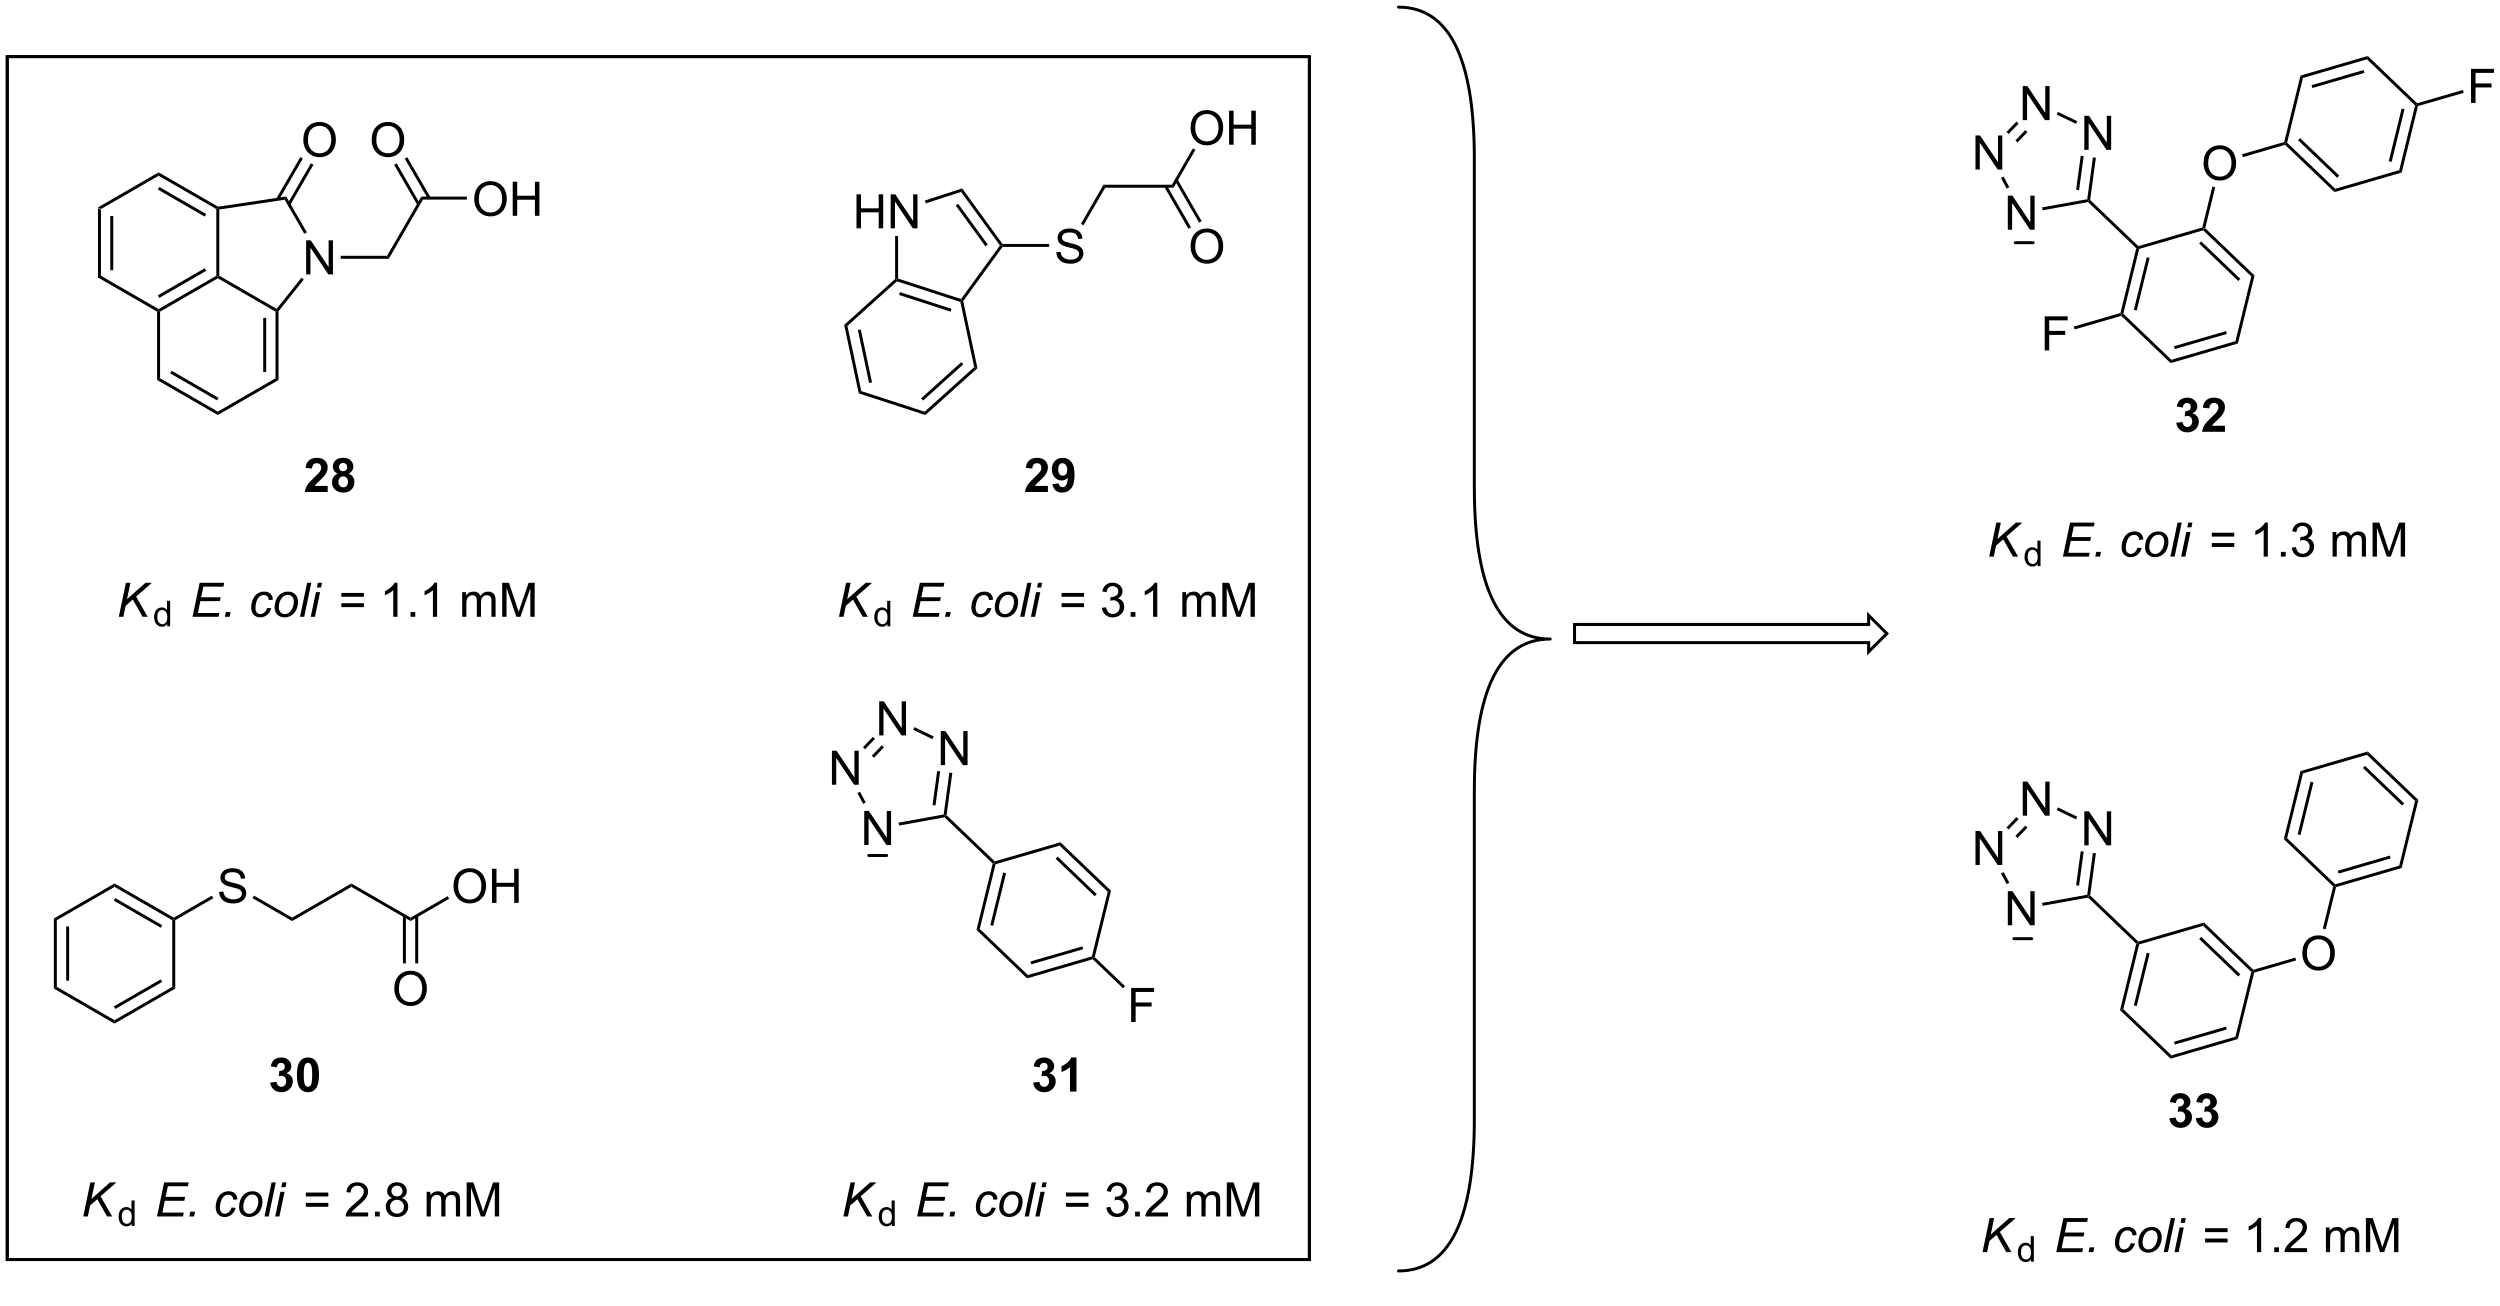 <?xml version="1.0" encoding="UTF-8"?>
<!DOCTYPE svg PUBLIC '-//W3C//DTD SVG 1.0//EN'
          'http://www.w3.org/TR/2001/REC-SVG-20010904/DTD/svg10.dtd'>
<svg stroke-dasharray="none" shape-rendering="auto" xmlns="http://www.w3.org/2000/svg" font-family="'Dialog'" text-rendering="auto" width="90" fill-opacity="1" color-interpolation="auto" color-rendering="auto" preserveAspectRatio="xMidYMid meet" font-size="12px" viewBox="0 0 90 47" fill="black" xmlns:xlink="http://www.w3.org/1999/xlink" stroke="black" image-rendering="auto" stroke-miterlimit="10" stroke-linecap="square" stroke-linejoin="miter" font-style="normal" stroke-width="1" height="47" stroke-dashoffset="0" font-weight="normal" stroke-opacity="1"
><!--Generated by the Batik Graphics2D SVG Generator--><defs id="genericDefs"
  /><g
  ><defs id="defs1"
    ><clipPath clipPathUnits="userSpaceOnUse" id="clipPath1"
      ><path d="M1.032 0.646 L433.585 0.646 L433.585 221.843 L1.032 221.843 L1.032 0.646 Z"
      /></clipPath
      ><clipPath clipPathUnits="userSpaceOnUse" id="clipPath2"
      ><path d="M10.353 235.653 L10.353 450.7 L430.88 450.7 L430.88 235.653 Z"
      /></clipPath
    ></defs
    ><g transform="scale(0.208,0.208) translate(-1.032,-0.646) matrix(1.029,0,0,1.029,-9.617,-241.747)"
    ><path d="M26.826 270.561 L27.326 270.85 L27.326 282.061 L26.826 282.35 ZM28.896 271.901 L28.896 281.01 L29.396 281.01 L29.396 271.901 Z" stroke="none" clip-path="url(#clipPath2)"
    /></g
    ><g transform="matrix(0.214,0,0,0.214,-2.216,-50.434)"
    ><path d="M26.826 282.35 L27.326 282.061 L37.035 287.667 L37.035 287.955 L36.785 288.1 Z" stroke="none" clip-path="url(#clipPath2)"
    /></g
    ><g transform="matrix(0.214,0,0,0.214,-2.216,-50.434)"
    ><path d="M37.285 288.1 L37.035 287.955 L37.035 287.667 L46.745 282.061 L46.995 282.205 L46.995 282.494 ZM37.16 285.782 L45.05 281.227 L44.8 280.794 L36.91 285.349 Z" stroke="none" clip-path="url(#clipPath2)"
    /></g
    ><g transform="matrix(0.214,0,0,0.214,-2.216,-50.434)"
    ><path d="M47.245 282.061 L46.995 282.205 L46.745 282.061 L46.745 270.85 L46.995 270.705 L47.245 270.921 Z" stroke="none" clip-path="url(#clipPath2)"
    /></g
    ><g transform="matrix(0.214,0,0,0.214,-2.216,-50.434)"
    ><path d="M47.044 270.445 L46.995 270.705 L46.745 270.85 L37.035 265.244 L37.035 264.667 ZM45.05 271.684 L37.16 267.129 L36.91 267.562 L44.8 272.117 Z" stroke="none" clip-path="url(#clipPath2)"
    /></g
    ><g transform="matrix(0.214,0,0,0.214,-2.216,-50.434)"
    ><path d="M37.035 264.667 L37.035 265.244 L27.326 270.85 L26.826 270.561 Z" stroke="none" clip-path="url(#clipPath2)"
    /></g
    ><g transform="matrix(0.214,0,0,0.214,-2.216,-50.434)"
    ><path d="M36.785 288.1 L37.035 287.955 L37.285 288.1 L37.285 299.311 L36.785 299.6 Z" stroke="none" clip-path="url(#clipPath2)"
    /></g
    ><g transform="matrix(0.214,0,0,0.214,-2.216,-50.434)"
    ><path d="M36.785 299.6 L37.285 299.311 L46.995 304.917 L46.995 305.494 ZM38.98 298.477 L46.87 303.032 L47.12 302.599 L39.23 298.044 Z" stroke="none" clip-path="url(#clipPath2)"
    /></g
    ><g transform="matrix(0.214,0,0,0.214,-2.216,-50.434)"
    ><path d="M46.995 305.494 L46.995 304.917 L56.704 299.311 L57.204 299.6 Z" stroke="none" clip-path="url(#clipPath2)"
    /></g
    ><g transform="matrix(0.214,0,0,0.214,-2.216,-50.434)"
    ><path d="M57.204 299.6 L56.704 299.311 L56.704 288.1 L56.954 287.955 L57.204 288.043 ZM55.134 298.26 L55.134 289.151 L54.634 289.151 L54.634 298.26 Z" stroke="none" clip-path="url(#clipPath2)"
    /></g
    ><g transform="matrix(0.214,0,0,0.214,-2.216,-50.434)"
    ><path d="M56.892 287.631 L56.954 287.955 L56.704 288.1 L46.995 282.494 L46.995 282.205 L47.245 282.061 Z" stroke="none" clip-path="url(#clipPath2)"
    /></g
    ><g transform="matrix(0.214,0,0,0.214,-2.216,-50.434)"
    ><path d="M47.245 270.921 L46.995 270.705 L47.044 270.445 L58.498 268.727 L58.236 269.272 Z" stroke="none" clip-path="url(#clipPath2)"
    /></g
    ><g transform="matrix(0.214,0,0,0.214,-2.216,-50.434)"
    ><path d="M61.852 281.834 L61.852 276.108 L62.63 276.108 L65.638 280.602 L65.638 276.108 L66.365 276.108 L66.365 281.834 L65.586 281.834 L62.578 277.334 L62.578 281.834 L61.852 281.834 Z" stroke="none" clip-path="url(#clipPath2)"
    /></g
    ><g transform="matrix(0.214,0,0,0.214,-2.216,-50.434)"
    ><path d="M57.204 288.043 L56.954 287.955 L56.892 287.631 L61.067 282.389 L61.458 282.7 Z" stroke="none" clip-path="url(#clipPath2)"
    /></g
    ><g transform="matrix(0.214,0,0,0.214,-2.216,-50.434)"
    ><path d="M58.236 269.272 L58.498 268.727 L61.982 274.761 L61.549 275.011 Z" stroke="none" clip-path="url(#clipPath2)"
    /></g
    ><g transform="matrix(0.214,0,0,0.214,-2.216,-50.434)"
    ><path d="M61.38 259.226 Q61.38 257.799 62.146 256.995 Q62.911 256.187 64.122 256.187 Q64.914 256.187 65.549 256.568 Q66.188 256.945 66.521 257.622 Q66.857 258.299 66.857 259.159 Q66.857 260.031 66.505 260.719 Q66.154 261.406 65.508 261.76 Q64.865 262.115 64.117 262.115 Q63.31 262.115 62.672 261.724 Q62.036 261.331 61.708 260.656 Q61.38 259.979 61.38 259.226 ZM62.161 259.237 Q62.161 260.273 62.716 260.87 Q63.273 261.463 64.115 261.463 Q64.969 261.463 65.521 260.862 Q66.076 260.26 66.076 259.156 Q66.076 258.456 65.839 257.935 Q65.602 257.414 65.146 257.127 Q64.693 256.838 64.125 256.838 Q63.32 256.838 62.74 257.393 Q62.161 257.945 62.161 259.237 Z" stroke="none" clip-path="url(#clipPath2)"
    /></g
    ><g transform="matrix(0.214,0,0,0.214,-2.216,-50.434)"
    ><path d="M59.181 270.16 L63.086 263.396 L62.653 263.146 L58.748 269.91 ZM57.275 269.321 L61.294 262.361 L60.861 262.111 L56.842 269.071 Z" stroke="none" clip-path="url(#clipPath2)"
    /></g
    ><g transform="matrix(0.214,0,0,0.214,-2.216,-50.434)"
    ><path d="M67.667 279.209 L67.667 278.709 L75.473 278.709 L75.761 279.209 Z" stroke="none" clip-path="url(#clipPath2)"
    /></g
    ><g transform="matrix(0.214,0,0,0.214,-2.216,-50.434)"
    ><path d="M75.761 279.209 L75.473 278.709 L81.223 268.75 L81.511 269.25 Z" stroke="none" clip-path="url(#clipPath2)"
    /></g
    ><g transform="matrix(0.214,0,0,0.214,-2.216,-50.434)"
    ><path d="M90.13 269.186 Q90.13 267.759 90.896 266.954 Q91.662 266.147 92.872 266.147 Q93.664 266.147 94.299 266.527 Q94.938 266.904 95.271 267.582 Q95.607 268.259 95.607 269.118 Q95.607 269.99 95.255 270.678 Q94.904 271.365 94.258 271.72 Q93.615 272.074 92.867 272.074 Q92.06 272.074 91.422 271.683 Q90.787 271.29 90.458 270.615 Q90.13 269.938 90.13 269.186 ZM90.912 269.196 Q90.912 270.233 91.466 270.829 Q92.023 271.423 92.865 271.423 Q93.719 271.423 94.271 270.821 Q94.826 270.22 94.826 269.115 Q94.826 268.415 94.589 267.894 Q94.352 267.373 93.896 267.087 Q93.443 266.798 92.875 266.798 Q92.07 266.798 91.49 267.352 Q90.912 267.904 90.912 269.196 ZM96.606 271.975 L96.606 266.248 L97.363 266.248 L97.363 268.6 L100.34 268.6 L100.34 266.248 L101.098 266.248 L101.098 271.975 L100.34 271.975 L100.34 269.274 L97.363 269.274 L97.363 271.975 L96.606 271.975 Z" stroke="none" clip-path="url(#clipPath2)"
    /></g
    ><g transform="matrix(0.214,0,0,0.214,-2.216,-50.434)"
    ><path d="M81.511 269.25 L81.223 268.75 L88.89 268.75 L88.89 269.25 Z" stroke="none" clip-path="url(#clipPath2)"
    /></g
    ><g transform="matrix(0.214,0,0,0.214,-2.216,-50.434)"
    ><path d="M72.88 259.226 Q72.88 257.799 73.646 256.995 Q74.412 256.187 75.622 256.187 Q76.414 256.187 77.049 256.568 Q77.688 256.945 78.021 257.622 Q78.357 258.299 78.357 259.159 Q78.357 260.031 78.005 260.719 Q77.654 261.406 77.008 261.76 Q76.365 262.115 75.617 262.115 Q74.81 262.115 74.172 261.724 Q73.537 261.331 73.208 260.656 Q72.88 259.979 72.88 259.226 ZM73.662 259.237 Q73.662 260.273 74.216 260.87 Q74.773 261.463 75.615 261.463 Q76.469 261.463 77.021 260.862 Q77.576 260.26 77.576 259.156 Q77.576 258.456 77.339 257.935 Q77.102 257.414 76.646 257.127 Q76.193 256.838 75.625 256.838 Q74.82 256.838 74.24 257.393 Q73.662 257.945 73.662 259.237 Z" stroke="none" clip-path="url(#clipPath2)"
    /></g
    ><g transform="matrix(0.214,0,0,0.214,-2.216,-50.434)"
    ><path d="M82.779 268.875 L78.879 262.119 L78.445 262.369 L82.346 269.125 ZM80.986 269.91 L77.086 263.154 L76.653 263.404 L80.553 270.16 Z" stroke="none" clip-path="url(#clipPath2)"
    /></g
    ><g transform="matrix(0.214,0,0,0.214,-2.216,-50.434)"
    ><path d="M65.48 317.417 L65.48 318.438 L61.634 318.438 Q61.696 317.859 62.009 317.341 Q62.321 316.823 63.243 315.969 Q63.985 315.276 64.152 315.031 Q64.379 314.69 64.379 314.359 Q64.379 313.992 64.181 313.794 Q63.985 313.596 63.636 313.596 Q63.293 313.596 63.09 313.805 Q62.886 314.01 62.855 314.492 L61.761 314.383 Q61.86 313.477 62.376 313.083 Q62.892 312.688 63.665 312.688 Q64.511 312.688 64.996 313.146 Q65.48 313.602 65.48 314.281 Q65.48 314.667 65.342 315.018 Q65.204 315.367 64.902 315.75 Q64.704 316.003 64.183 316.479 Q63.665 316.956 63.524 317.112 Q63.386 317.268 63.3 317.417 L65.48 317.417 ZM67.164 315.346 Q66.739 315.167 66.544 314.854 Q66.351 314.539 66.351 314.164 Q66.351 313.523 66.799 313.107 Q67.247 312.688 68.07 312.688 Q68.888 312.688 69.338 313.107 Q69.789 313.523 69.789 314.164 Q69.789 314.562 69.58 314.872 Q69.375 315.182 69 315.346 Q69.476 315.539 69.724 315.906 Q69.974 316.273 69.974 316.753 Q69.974 317.547 69.466 318.044 Q68.96 318.539 68.122 318.539 Q67.341 318.539 66.82 318.128 Q66.208 317.643 66.208 316.8 Q66.208 316.336 66.437 315.948 Q66.669 315.557 67.164 315.346 ZM67.39 314.242 Q67.39 314.57 67.575 314.755 Q67.763 314.938 68.07 314.938 Q68.382 314.938 68.57 314.753 Q68.757 314.565 68.757 314.237 Q68.757 313.93 68.573 313.745 Q68.388 313.557 68.083 313.557 Q67.765 313.557 67.578 313.745 Q67.39 313.932 67.39 314.242 ZM67.289 316.695 Q67.289 317.148 67.52 317.404 Q67.755 317.656 68.101 317.656 Q68.442 317.656 68.664 317.411 Q68.888 317.167 68.888 316.706 Q68.888 316.305 68.661 316.06 Q68.434 315.815 68.085 315.815 Q67.684 315.815 67.487 316.094 Q67.289 316.37 67.289 316.695 Z" stroke="none" clip-path="url(#clipPath2)"
    /></g
    ><g transform="matrix(0.214,0,0,0.214,-2.216,-50.434)"
    ><path d="M30.339 339.438 L31.535 333.711 L32.3 333.711 L31.725 336.469 L34.834 333.711 L35.912 333.711 L33.253 336.042 L35.201 339.438 L34.347 339.438 L32.693 336.534 L31.495 337.578 L31.105 339.438 L30.339 339.438 Z" stroke="none" clip-path="url(#clipPath2)"
    /></g
    ><g transform="matrix(0.214,0,0,0.214,-2.216,-50.434)"
    ><path d="M38.485 341.038 L38.485 340.645 Q38.19 341.108 37.616 341.108 Q37.243 341.108 36.93 340.903 Q36.62 340.698 36.448 340.33 Q36.276 339.961 36.276 339.485 Q36.276 339.018 36.43 338.639 Q36.587 338.26 36.897 338.059 Q37.208 337.856 37.592 337.856 Q37.874 337.856 38.092 337.975 Q38.313 338.092 38.45 338.284 L38.45 336.743 L38.975 336.743 L38.975 341.038 L38.485 341.038 ZM36.819 339.485 Q36.819 340.082 37.071 340.379 Q37.323 340.674 37.665 340.674 Q38.01 340.674 38.252 340.391 Q38.495 340.108 38.495 339.528 Q38.495 338.889 38.249 338.59 Q38.002 338.291 37.641 338.291 Q37.29 338.291 37.053 338.579 Q36.819 338.866 36.819 339.485 Z" stroke="none" clip-path="url(#clipPath2)"
    /></g
    ><g transform="matrix(0.214,0,0,0.214,-2.216,-50.434)"
    ><path d="M42.742 339.438 L43.943 333.711 L48.076 333.711 L47.938 334.362 L44.57 334.362 L44.195 336.143 L47.477 336.143 L47.341 336.797 L44.06 336.797 L43.646 338.789 L47.25 338.789 L47.115 339.438 L42.742 339.438 ZM48.18 339.438 L48.349 338.635 L49.148 338.635 L48.977 339.438 L48.18 339.438 ZM55.294 337.925 L56 338 Q55.734 338.776 55.245 339.154 Q54.755 339.531 54.13 339.531 Q53.453 339.531 53.034 339.094 Q52.615 338.656 52.615 337.87 Q52.615 337.19 52.883 336.534 Q53.154 335.878 53.654 335.536 Q54.156 335.195 54.802 335.195 Q55.469 335.195 55.859 335.573 Q56.25 335.948 56.25 336.57 L55.555 336.617 Q55.552 336.221 55.326 336 Q55.102 335.776 54.734 335.776 Q54.31 335.776 53.998 336.047 Q53.685 336.315 53.505 336.865 Q53.328 337.414 53.328 337.922 Q53.328 338.453 53.563 338.719 Q53.797 338.984 54.141 338.984 Q54.484 338.984 54.8 338.724 Q55.115 338.461 55.294 337.925 ZM56.555 337.862 Q56.555 336.648 57.271 335.852 Q57.859 335.195 58.818 335.195 Q59.568 335.195 60.026 335.664 Q60.484 336.133 60.484 336.93 Q60.484 337.643 60.195 338.26 Q59.906 338.875 59.373 339.203 Q58.841 339.531 58.25 339.531 Q57.766 339.531 57.37 339.325 Q56.974 339.117 56.763 338.74 Q56.555 338.359 56.555 337.862 ZM57.263 337.792 Q57.263 338.378 57.544 338.682 Q57.826 338.984 58.258 338.984 Q58.484 338.984 58.706 338.893 Q58.93 338.8 59.12 338.612 Q59.313 338.425 59.448 338.185 Q59.583 337.945 59.664 337.667 Q59.786 337.281 59.786 336.925 Q59.786 336.362 59.503 336.052 Q59.219 335.742 58.789 335.742 Q58.458 335.742 58.185 335.901 Q57.911 336.057 57.69 336.362 Q57.469 336.667 57.365 337.073 Q57.263 337.477 57.263 337.792 ZM60.824 339.438 L62.02 333.711 L62.728 333.711 L61.533 339.438 L60.824 339.438 ZM63.661 334.51 L63.828 333.711 L64.531 333.711 L64.365 334.51 L63.661 334.51 ZM62.63 339.438 L63.498 335.289 L64.203 335.289 L63.336 339.438 L62.63 339.438 Z" stroke="none" clip-path="url(#clipPath2)"
    /></g
    ><g transform="matrix(0.214,0,0,0.214,-2.216,-50.434)"
    ><path d="M71.565 336.07 L67.784 336.07 L67.784 335.414 L71.565 335.414 L71.565 336.07 ZM71.565 337.807 L67.784 337.807 L67.784 337.151 L71.565 337.151 L71.565 337.807 ZM77.215 339.438 L76.512 339.438 L76.512 334.956 Q76.257 335.198 75.845 335.44 Q75.434 335.682 75.106 335.805 L75.106 335.125 Q75.694 334.846 76.134 334.453 Q76.577 334.057 76.762 333.688 L77.215 333.688 L77.215 339.438 ZM79.409 339.438 L79.409 338.635 L80.211 338.635 L80.211 339.438 L79.409 339.438 ZM83.887 339.438 L83.184 339.438 L83.184 334.956 Q82.928 335.198 82.517 335.44 Q82.106 335.682 81.777 335.805 L81.777 335.125 Q82.366 334.846 82.806 334.453 Q83.249 334.057 83.434 333.688 L83.887 333.688 L83.887 339.438 ZM88.106 339.438 L88.106 335.289 L88.733 335.289 L88.733 335.87 Q88.928 335.565 89.251 335.38 Q89.577 335.195 89.991 335.195 Q90.452 335.195 90.746 335.388 Q91.043 335.578 91.163 335.922 Q91.655 335.195 92.444 335.195 Q93.061 335.195 93.392 335.536 Q93.725 335.878 93.725 336.589 L93.725 339.438 L93.027 339.438 L93.027 336.823 Q93.027 336.401 92.957 336.216 Q92.889 336.031 92.71 335.919 Q92.53 335.805 92.288 335.805 Q91.85 335.805 91.561 336.096 Q91.272 336.385 91.272 337.026 L91.272 339.438 L90.569 339.438 L90.569 336.742 Q90.569 336.273 90.397 336.039 Q90.225 335.805 89.835 335.805 Q89.538 335.805 89.285 335.961 Q89.035 336.117 88.921 336.419 Q88.809 336.719 88.809 337.284 L88.809 339.438 L88.106 339.438 ZM94.835 339.438 L94.835 333.711 L95.975 333.711 L97.332 337.766 Q97.519 338.331 97.606 338.612 Q97.702 338.3 97.91 337.695 L99.28 333.711 L100.301 333.711 L100.301 339.438 L99.569 339.438 L99.569 334.643 L97.905 339.438 L97.223 339.438 L95.566 334.562 L95.566 339.438 L94.835 339.438 Z" stroke="none" clip-path="url(#clipPath2)"
    /></g
    ><g transform="matrix(0.214,0,0,0.214,-2.216,-50.434)"
    ><path d="M154.439 274.089 L154.439 268.363 L155.196 268.363 L155.196 270.714 L158.173 270.714 L158.173 268.363 L158.931 268.363 L158.931 274.089 L158.173 274.089 L158.173 271.389 L155.196 271.389 L155.196 274.089 L154.439 274.089 ZM160.185 274.089 L160.185 268.363 L160.963 268.363 L163.971 272.858 L163.971 268.363 L164.698 268.363 L164.698 274.089 L163.919 274.089 L160.911 269.589 L160.911 274.089 L160.185 274.089 Z" stroke="none" clip-path="url(#clipPath2)"
    /></g
    ><g transform="matrix(0.214,0,0,0.214,-2.216,-50.434)"
    ><path d="M160.935 275.389 L161.435 275.389 L161.435 282.533 L161.185 282.714 L160.935 282.603 Z" stroke="none" clip-path="url(#clipPath2)"
    /></g
    ><g transform="matrix(0.214,0,0,0.214,-2.216,-50.434)"
    ><path d="M161.245 282.997 L161.185 282.714 L161.435 282.533 L172.026 285.974 L172.122 286.268 L171.907 286.461 ZM161.604 285.29 L170.268 288.105 L170.423 287.63 L161.759 284.815 Z" stroke="none" clip-path="url(#clipPath2)"
    /></g
    ><g transform="matrix(0.214,0,0,0.214,-2.216,-50.434)"
    ><path d="M172.389 286.325 L172.122 286.268 L172.026 285.974 L178.572 276.964 L178.881 276.964 L179.009 277.214 Z" stroke="none" clip-path="url(#clipPath2)"
    /></g
    ><g transform="matrix(0.214,0,0,0.214,-2.216,-50.434)"
    ><path d="M179.009 276.714 L178.881 276.964 L178.572 276.964 L172.026 267.955 L172.217 267.367 ZM176.525 276.817 L171.533 269.947 L171.129 270.241 L176.12 277.111 Z" stroke="none" clip-path="url(#clipPath2)"
    /></g
    ><g transform="matrix(0.214,0,0,0.214,-2.216,-50.434)"
    ><path d="M172.217 267.367 L172.026 267.955 L166.078 269.887 L165.923 269.412 Z" stroke="none" clip-path="url(#clipPath2)"
    /></g
    ><g transform="matrix(0.214,0,0,0.214,-2.216,-50.434)"
    ><path d="M160.935 282.603 L161.185 282.714 L161.245 282.997 L152.913 290.499 L152.364 290.32 Z" stroke="none" clip-path="url(#clipPath2)"
    /></g
    ><g transform="matrix(0.214,0,0,0.214,-2.216,-50.434)"
    ><path d="M152.364 290.32 L152.913 290.499 L155.244 301.465 L154.815 301.851 ZM154.667 291.2 L156.561 300.111 L157.05 300.007 L155.156 291.096 Z" stroke="none" clip-path="url(#clipPath2)"
    /></g
    ><g transform="matrix(0.214,0,0,0.214,-2.216,-50.434)"
    ><path d="M154.815 301.851 L155.244 301.465 L165.907 304.929 L166.027 305.494 Z" stroke="none" clip-path="url(#clipPath2)"
    /></g
    ><g transform="matrix(0.214,0,0,0.214,-2.216,-50.434)"
    ><path d="M166.027 305.494 L165.907 304.929 L174.238 297.428 L174.787 297.606 ZM165.637 303.06 L172.407 296.964 L172.072 296.592 L165.302 302.688 Z" stroke="none" clip-path="url(#clipPath2)"
    /></g
    ><g transform="matrix(0.214,0,0,0.214,-2.216,-50.434)"
    ><path d="M174.787 297.606 L174.238 297.428 L171.907 286.461 L172.122 286.268 L172.389 286.325 Z" stroke="none" clip-path="url(#clipPath2)"
    /></g
    ><g transform="matrix(0.214,0,0,0.214,-2.216,-50.434)"
    ><path d="M188.053 278.098 L188.769 278.036 Q188.819 278.465 189.004 278.741 Q189.191 279.017 189.582 279.187 Q189.972 279.356 190.459 279.356 Q190.894 279.356 191.225 279.228 Q191.559 279.098 191.72 278.874 Q191.881 278.65 191.881 278.385 Q191.881 278.114 191.725 277.913 Q191.569 277.713 191.209 277.575 Q190.98 277.486 190.191 277.296 Q189.402 277.106 189.084 276.939 Q188.676 276.723 188.472 276.406 Q188.272 276.088 188.272 275.692 Q188.272 275.26 188.517 274.882 Q188.764 274.505 189.236 274.309 Q189.709 274.114 190.288 274.114 Q190.926 274.114 191.41 274.32 Q191.897 274.525 192.157 274.924 Q192.421 275.322 192.441 275.825 L191.715 275.88 Q191.655 275.338 191.316 275.062 Q190.98 274.783 190.319 274.783 Q189.631 274.783 189.316 275.036 Q189.004 275.286 189.004 275.642 Q189.004 275.95 189.225 276.15 Q189.444 276.348 190.368 276.559 Q191.293 276.767 191.637 276.924 Q192.137 277.153 192.374 277.507 Q192.613 277.861 192.613 278.322 Q192.613 278.778 192.35 279.184 Q192.09 279.588 191.597 279.814 Q191.108 280.038 190.496 280.038 Q189.717 280.038 189.191 279.812 Q188.668 279.583 188.368 279.13 Q188.069 278.674 188.053 278.098 Z" stroke="none" clip-path="url(#clipPath2)"
    /></g
    ><g transform="matrix(0.214,0,0,0.214,-2.216,-50.434)"
    ><path d="M179.009 277.214 L178.881 276.964 L179.009 276.714 L186.851 276.714 L186.851 277.214 Z" stroke="none" clip-path="url(#clipPath2)"
    /></g
    ><g transform="matrix(0.214,0,0,0.214,-2.216,-50.434)"
    ><path d="M192.628 273.574 L192.195 273.324 L195.987 266.755 L196.276 267.255 Z" stroke="none" clip-path="url(#clipPath2)"
    /></g
    ><g transform="matrix(0.214,0,0,0.214,-2.216,-50.434)"
    ><path d="M196.276 267.255 L195.987 266.755 L207.487 266.755 L207.776 267.255 Z" stroke="none" clip-path="url(#clipPath2)"
    /></g
    ><g transform="matrix(0.214,0,0,0.214,-2.216,-50.434)"
    ><path d="M210.644 257.232 Q210.644 255.805 211.41 255 Q212.176 254.193 213.387 254.193 Q214.178 254.193 214.814 254.573 Q215.452 254.951 215.785 255.628 Q216.121 256.305 216.121 257.164 Q216.121 258.036 215.769 258.724 Q215.418 259.411 214.772 259.766 Q214.129 260.12 213.381 260.12 Q212.574 260.12 211.936 259.729 Q211.301 259.336 210.972 258.661 Q210.644 257.984 210.644 257.232 ZM211.426 257.242 Q211.426 258.279 211.98 258.875 Q212.538 259.469 213.379 259.469 Q214.233 259.469 214.785 258.867 Q215.34 258.266 215.34 257.161 Q215.34 256.461 215.103 255.94 Q214.866 255.419 214.41 255.133 Q213.957 254.844 213.389 254.844 Q212.584 254.844 212.004 255.398 Q211.426 255.951 211.426 257.242 ZM217.12 260.021 L217.12 254.294 L217.877 254.294 L217.877 256.646 L220.854 256.646 L220.854 254.294 L221.612 254.294 L221.612 260.021 L220.854 260.021 L220.854 257.32 L217.877 257.32 L217.877 260.021 L217.12 260.021 Z" stroke="none" clip-path="url(#clipPath2)"
    /></g
    ><g transform="matrix(0.214,0,0,0.214,-2.216,-50.434)"
    ><path d="M207.776 267.255 L207.487 266.755 L211.021 260.634 L211.454 260.884 Z" stroke="none" clip-path="url(#clipPath2)"
    /></g
    ><g transform="matrix(0.214,0,0,0.214,-2.216,-50.434)"
    ><path d="M210.644 277.15 Q210.644 275.723 211.41 274.918 Q212.176 274.111 213.387 274.111 Q214.178 274.111 214.814 274.491 Q215.452 274.869 215.785 275.546 Q216.121 276.223 216.121 277.083 Q216.121 277.955 215.769 278.642 Q215.418 279.33 214.772 279.684 Q214.129 280.038 213.381 280.038 Q212.574 280.038 211.936 279.648 Q211.301 279.255 210.972 278.58 Q210.644 277.903 210.644 277.15 ZM211.426 277.161 Q211.426 278.197 211.98 278.793 Q212.538 279.387 213.379 279.387 Q214.233 279.387 214.785 278.786 Q215.34 278.184 215.34 277.08 Q215.34 276.38 215.103 275.859 Q214.866 275.338 214.41 275.051 Q213.957 274.762 213.389 274.762 Q212.584 274.762 212.004 275.317 Q211.426 275.869 211.426 277.161 Z" stroke="none" clip-path="url(#clipPath2)"
    /></g
    ><g transform="matrix(0.214,0,0,0.214,-2.216,-50.434)"
    ><path d="M206.22 267.13 L210.28 274.162 L210.713 273.912 L206.653 266.88 ZM208.012 266.095 L212.072 273.127 L212.505 272.877 L208.445 265.845 Z" stroke="none" clip-path="url(#clipPath2)"
    /></g
    ><g transform="matrix(0.214,0,0,0.214,-2.216,-50.434)"
    ><path d="M186.639 317.417 L186.639 318.438 L182.793 318.438 Q182.855 317.859 183.168 317.341 Q183.48 316.823 184.402 315.969 Q185.144 315.276 185.311 315.031 Q185.537 314.69 185.537 314.359 Q185.537 313.992 185.34 313.794 Q185.144 313.596 184.795 313.596 Q184.452 313.596 184.248 313.805 Q184.045 314.01 184.014 314.492 L182.92 314.383 Q183.019 313.477 183.535 313.083 Q184.05 312.688 184.824 312.688 Q185.67 312.688 186.155 313.146 Q186.639 313.602 186.639 314.281 Q186.639 314.667 186.501 315.018 Q186.363 315.367 186.061 315.75 Q185.863 316.003 185.342 316.479 Q184.824 316.956 184.683 317.112 Q184.545 317.268 184.459 317.417 L186.639 317.417 ZM187.406 317.112 L188.469 316.995 Q188.508 317.32 188.672 317.477 Q188.836 317.633 189.104 317.633 Q189.445 317.633 189.682 317.32 Q189.922 317.008 189.987 316.023 Q189.573 316.503 188.953 316.503 Q188.276 316.503 187.786 315.982 Q187.297 315.461 187.297 314.625 Q187.297 313.753 187.812 313.221 Q188.331 312.688 189.133 312.688 Q190.002 312.688 190.56 313.362 Q191.119 314.034 191.119 315.578 Q191.119 317.148 190.536 317.844 Q189.956 318.539 189.023 318.539 Q188.351 318.539 187.937 318.182 Q187.523 317.823 187.406 317.112 ZM189.89 314.714 Q189.89 314.182 189.646 313.891 Q189.401 313.596 189.081 313.596 Q188.776 313.596 188.575 313.839 Q188.375 314.078 188.375 314.625 Q188.375 315.18 188.594 315.44 Q188.812 315.698 189.14 315.698 Q189.456 315.698 189.672 315.448 Q189.89 315.198 189.89 314.714 Z" stroke="none" clip-path="url(#clipPath2)"
    /></g
    ><g transform="matrix(0.214,0,0,0.214,-2.216,-50.434)"
    ><path d="M151.49 339.438 L152.686 333.711 L153.451 333.711 L152.876 336.469 L155.985 333.711 L157.063 333.711 L154.405 336.042 L156.352 339.438 L155.498 339.438 L153.845 336.534 L152.647 337.578 L152.256 339.438 L151.49 339.438 Z" stroke="none" clip-path="url(#clipPath2)"
    /></g
    ><g transform="matrix(0.214,0,0,0.214,-2.216,-50.434)"
    ><path d="M159.636 341.038 L159.636 340.645 Q159.341 341.108 158.767 341.108 Q158.394 341.108 158.081 340.903 Q157.771 340.698 157.599 340.33 Q157.427 339.961 157.427 339.485 Q157.427 339.018 157.581 338.639 Q157.738 338.26 158.048 338.059 Q158.359 337.856 158.744 337.856 Q159.025 337.856 159.244 337.975 Q159.464 338.092 159.601 338.284 L159.601 336.743 L160.126 336.743 L160.126 341.038 L159.636 341.038 ZM157.97 339.485 Q157.97 340.082 158.222 340.379 Q158.474 340.674 158.816 340.674 Q159.161 340.674 159.404 340.391 Q159.646 340.108 159.646 339.528 Q159.646 338.889 159.4 338.59 Q159.154 338.291 158.792 338.291 Q158.441 338.291 158.204 338.579 Q157.97 338.866 157.97 339.485 Z" stroke="none" clip-path="url(#clipPath2)"
    /></g
    ><g transform="matrix(0.214,0,0,0.214,-2.216,-50.434)"
    ><path d="M163.893 339.438 L165.094 333.711 L169.227 333.711 L169.089 334.362 L165.721 334.362 L165.346 336.143 L168.628 336.143 L168.492 336.797 L165.211 336.797 L164.797 338.789 L168.401 338.789 L168.266 339.438 L163.893 339.438 ZM169.331 339.438 L169.5 338.635 L170.3 338.635 L170.128 339.438 L169.331 339.438 ZM176.445 337.925 L177.151 338 Q176.886 338.776 176.396 339.154 Q175.906 339.531 175.281 339.531 Q174.604 339.531 174.185 339.094 Q173.766 338.656 173.766 337.87 Q173.766 337.19 174.034 336.534 Q174.305 335.878 174.805 335.536 Q175.307 335.195 175.953 335.195 Q176.62 335.195 177.011 335.573 Q177.401 335.948 177.401 336.57 L176.706 336.617 Q176.703 336.221 176.477 336 Q176.253 335.776 175.886 335.776 Q175.461 335.776 175.149 336.047 Q174.836 336.315 174.656 336.865 Q174.479 337.414 174.479 337.922 Q174.479 338.453 174.714 338.719 Q174.948 338.984 175.292 338.984 Q175.636 338.984 175.951 338.724 Q176.266 338.461 176.445 337.925 ZM177.706 337.862 Q177.706 336.648 178.422 335.852 Q179.011 335.195 179.969 335.195 Q180.719 335.195 181.177 335.664 Q181.636 336.133 181.636 336.93 Q181.636 337.643 181.346 338.26 Q181.057 338.875 180.524 339.203 Q179.992 339.531 179.401 339.531 Q178.917 339.531 178.521 339.325 Q178.125 339.117 177.914 338.74 Q177.706 338.359 177.706 337.862 ZM178.414 337.792 Q178.414 338.378 178.695 338.682 Q178.977 338.984 179.409 338.984 Q179.636 338.984 179.857 338.893 Q180.081 338.8 180.271 338.612 Q180.464 338.425 180.599 338.185 Q180.734 337.945 180.815 337.667 Q180.938 337.281 180.938 336.925 Q180.938 336.362 180.654 336.052 Q180.37 335.742 179.94 335.742 Q179.609 335.742 179.336 335.901 Q179.063 336.057 178.841 336.362 Q178.62 336.667 178.516 337.073 Q178.414 337.477 178.414 337.792 ZM181.975 339.438 L183.171 333.711 L183.879 333.711 L182.684 339.438 L181.975 339.438 ZM184.813 334.51 L184.979 333.711 L185.682 333.711 L185.516 334.51 L184.813 334.51 ZM183.781 339.438 L184.649 335.289 L185.354 335.289 L184.487 339.438 L183.781 339.438 Z" stroke="none" clip-path="url(#clipPath2)"
    /></g
    ><g transform="matrix(0.214,0,0,0.214,-2.216,-50.434)"
    ><path d="M192.716 336.07 L188.935 336.07 L188.935 335.414 L192.716 335.414 L192.716 336.07 ZM192.716 337.807 L188.935 337.807 L188.935 337.151 L192.716 337.151 L192.716 337.807 ZM195.72 337.925 L196.423 337.831 Q196.546 338.43 196.835 338.693 Q197.126 338.956 197.546 338.956 Q198.041 338.956 198.382 338.612 Q198.725 338.268 198.725 337.76 Q198.725 337.276 198.408 336.964 Q198.093 336.648 197.603 336.648 Q197.405 336.648 197.108 336.727 L197.186 336.109 Q197.257 336.117 197.298 336.117 Q197.749 336.117 198.108 335.883 Q198.468 335.648 198.468 335.159 Q198.468 334.773 198.205 334.521 Q197.944 334.266 197.53 334.266 Q197.119 334.266 196.845 334.523 Q196.572 334.781 196.494 335.297 L195.791 335.172 Q195.921 334.464 196.376 334.075 Q196.835 333.688 197.514 333.688 Q197.983 333.688 198.376 333.888 Q198.772 334.089 198.981 334.438 Q199.189 334.784 199.189 335.175 Q199.189 335.547 198.988 335.852 Q198.791 336.156 198.4 336.336 Q198.908 336.453 199.189 336.823 Q199.47 337.19 199.47 337.745 Q199.47 338.495 198.923 339.018 Q198.376 339.539 197.541 339.539 Q196.788 339.539 196.288 339.091 Q195.791 338.641 195.72 337.925 ZM200.56 339.438 L200.56 338.635 L201.362 338.635 L201.362 339.438 L200.56 339.438 ZM205.038 339.438 L204.335 339.438 L204.335 334.956 Q204.08 335.198 203.668 335.44 Q203.257 335.682 202.929 335.805 L202.929 335.125 Q203.517 334.846 203.957 334.453 Q204.4 334.057 204.585 333.688 L205.038 333.688 L205.038 339.438 ZM209.257 339.438 L209.257 335.289 L209.884 335.289 L209.884 335.87 Q210.08 335.565 210.403 335.38 Q210.728 335.195 211.142 335.195 Q211.603 335.195 211.897 335.388 Q212.194 335.578 212.314 335.922 Q212.806 335.195 213.595 335.195 Q214.212 335.195 214.543 335.536 Q214.876 335.878 214.876 336.589 L214.876 339.438 L214.179 339.438 L214.179 336.823 Q214.179 336.401 214.108 336.216 Q214.041 336.031 213.861 335.919 Q213.681 335.805 213.439 335.805 Q213.001 335.805 212.712 336.096 Q212.423 336.385 212.423 337.026 L212.423 339.438 L211.72 339.438 L211.72 336.742 Q211.72 336.273 211.548 336.039 Q211.376 335.805 210.986 335.805 Q210.689 335.805 210.436 335.961 Q210.186 336.117 210.072 336.419 Q209.96 336.719 209.96 337.284 L209.96 339.438 L209.257 339.438 ZM215.986 339.438 L215.986 333.711 L217.126 333.711 L218.483 337.766 Q218.671 338.331 218.757 338.612 Q218.853 338.3 219.061 337.695 L220.431 333.711 L221.452 333.711 L221.452 339.438 L220.72 339.438 L220.72 334.643 L219.056 339.438 L218.374 339.438 L216.718 334.562 L216.718 339.438 L215.986 339.438 Z" stroke="none" clip-path="url(#clipPath2)"
    /></g
    ><g transform="matrix(0.214,0,0,0.214,-2.216,-50.434)"
    ><path d="M19.416 390.186 L19.916 390.475 L19.916 401.686 L19.416 401.975 ZM21.486 391.526 L21.486 400.635 L21.986 400.635 L21.986 391.526 Z" stroke="none" clip-path="url(#clipPath2)"
    /></g
    ><g transform="matrix(0.214,0,0,0.214,-2.216,-50.434)"
    ><path d="M19.416 401.975 L19.916 401.686 L29.625 407.292 L29.625 407.869 Z" stroke="none" clip-path="url(#clipPath2)"
    /></g
    ><g transform="matrix(0.214,0,0,0.214,-2.216,-50.434)"
    ><path d="M29.625 407.869 L29.625 407.292 L39.334 401.686 L39.834 401.975 ZM29.75 405.407 L37.639 400.852 L37.389 400.419 L29.5 404.974 Z" stroke="none" clip-path="url(#clipPath2)"
    /></g
    ><g transform="matrix(0.214,0,0,0.214,-2.216,-50.434)"
    ><path d="M39.834 401.975 L39.334 401.686 L39.334 390.475 L39.584 390.33 L39.834 390.475 Z" stroke="none" clip-path="url(#clipPath2)"
    /></g
    ><g transform="matrix(0.214,0,0,0.214,-2.216,-50.434)"
    ><path d="M39.584 390.042 L39.584 390.33 L39.334 390.475 L29.625 384.869 L29.625 384.292 ZM37.639 391.309 L29.75 386.754 L29.5 387.187 L37.389 391.742 Z" stroke="none" clip-path="url(#clipPath2)"
    /></g
    ><g transform="matrix(0.214,0,0,0.214,-2.216,-50.434)"
    ><path d="M29.625 384.292 L29.625 384.869 L19.916 390.475 L19.416 390.186 Z" stroke="none" clip-path="url(#clipPath2)"
    /></g
    ><g transform="matrix(0.214,0,0,0.214,-2.216,-50.434)"
    ><path d="M47.216 385.714 L47.932 385.652 Q47.981 386.082 48.166 386.358 Q48.354 386.634 48.744 386.803 Q49.135 386.972 49.622 386.972 Q50.057 386.972 50.388 386.845 Q50.721 386.714 50.882 386.49 Q51.044 386.266 51.044 386.001 Q51.044 385.73 50.888 385.529 Q50.731 385.329 50.372 385.191 Q50.143 385.102 49.354 384.912 Q48.565 384.722 48.247 384.555 Q47.838 384.339 47.635 384.022 Q47.434 383.704 47.434 383.308 Q47.434 382.876 47.679 382.498 Q47.926 382.121 48.398 381.925 Q48.872 381.73 49.45 381.73 Q50.088 381.73 50.572 381.936 Q51.059 382.141 51.32 382.54 Q51.583 382.938 51.604 383.441 L50.877 383.496 Q50.817 382.954 50.479 382.678 Q50.143 382.399 49.481 382.399 Q48.794 382.399 48.479 382.652 Q48.166 382.902 48.166 383.259 Q48.166 383.566 48.388 383.766 Q48.606 383.964 49.531 384.175 Q50.455 384.384 50.799 384.54 Q51.299 384.769 51.536 385.123 Q51.776 385.477 51.776 385.938 Q51.776 386.394 51.513 386.8 Q51.252 387.204 50.76 387.43 Q50.27 387.654 49.658 387.654 Q48.88 387.654 48.354 387.428 Q47.83 387.199 47.531 386.746 Q47.231 386.29 47.216 385.714 Z" stroke="none" clip-path="url(#clipPath2)"
    /></g
    ><g transform="matrix(0.214,0,0,0.214,-2.216,-50.434)"
    ><path d="M39.834 390.475 L39.584 390.33 L39.584 390.042 L45.989 386.344 L46.239 386.777 Z" stroke="none" clip-path="url(#clipPath2)"
    /></g
    ><g transform="matrix(0.214,0,0,0.214,-2.216,-50.434)"
    ><path d="M52.824 386.763 L53.074 386.33 L59.503 390.042 L59.503 390.619 Z" stroke="none" clip-path="url(#clipPath2)"
    /></g
    ><g transform="matrix(0.214,0,0,0.214,-2.216,-50.434)"
    ><path d="M59.503 390.619 L59.503 390.042 L69.462 384.292 L69.462 384.869 Z" stroke="none" clip-path="url(#clipPath2)"
    /></g
    ><g transform="matrix(0.214,0,0,0.214,-2.216,-50.434)"
    ><path d="M69.462 384.869 L69.462 384.292 L79.421 390.042 L79.421 390.619 Z" stroke="none" clip-path="url(#clipPath2)"
    /></g
    ><g transform="matrix(0.214,0,0,0.214,-2.216,-50.434)"
    ><path d="M86.644 384.766 Q86.644 383.339 87.409 382.535 Q88.175 381.727 89.386 381.727 Q90.178 381.727 90.813 382.108 Q91.451 382.485 91.784 383.162 Q92.12 383.839 92.12 384.699 Q92.12 385.571 91.769 386.259 Q91.417 386.946 90.771 387.3 Q90.128 387.654 89.381 387.654 Q88.573 387.654 87.936 387.264 Q87.3 386.871 86.972 386.196 Q86.644 385.519 86.644 384.766 ZM87.425 384.777 Q87.425 385.813 87.98 386.41 Q88.537 387.003 89.378 387.003 Q90.232 387.003 90.784 386.402 Q91.339 385.8 91.339 384.696 Q91.339 383.996 91.102 383.475 Q90.865 382.954 90.409 382.668 Q89.956 382.378 89.389 382.378 Q88.584 382.378 88.003 382.933 Q87.425 383.485 87.425 384.777 ZM93.119 387.555 L93.119 381.829 L93.877 381.829 L93.877 384.18 L96.853 384.18 L96.853 381.829 L97.611 381.829 L97.611 387.555 L96.853 387.555 L96.853 384.855 L93.877 384.855 L93.877 387.555 L93.119 387.555 Z" stroke="none" clip-path="url(#clipPath2)"
    /></g
    ><g transform="matrix(0.214,0,0,0.214,-2.216,-50.434)"
    ><path d="M79.421 390.619 L79.421 390.042 L85.669 386.435 L85.919 386.868 Z" stroke="none" clip-path="url(#clipPath2)"
    /></g
    ><g transform="matrix(0.214,0,0,0.214,-2.216,-50.434)"
    ><path d="M76.684 402.016 Q76.684 400.589 77.45 399.785 Q78.216 398.977 79.427 398.977 Q80.218 398.977 80.854 399.358 Q81.492 399.735 81.825 400.412 Q82.161 401.089 82.161 401.949 Q82.161 402.821 81.809 403.509 Q81.458 404.196 80.812 404.55 Q80.169 404.904 79.421 404.904 Q78.614 404.904 77.976 404.514 Q77.341 404.121 77.013 403.446 Q76.684 402.769 76.684 402.016 ZM77.466 402.027 Q77.466 403.063 78.02 403.66 Q78.578 404.253 79.419 404.253 Q80.273 404.253 80.825 403.652 Q81.38 403.05 81.38 401.946 Q81.38 401.246 81.143 400.725 Q80.906 400.204 80.45 399.918 Q79.997 399.628 79.429 399.628 Q78.625 399.628 78.044 400.183 Q77.466 400.735 77.466 402.027 Z" stroke="none" clip-path="url(#clipPath2)"
    /></g
    ><g transform="matrix(0.214,0,0,0.214,-2.216,-50.434)"
    ><path d="M78.136 389.733 L78.136 397.741 L78.636 397.741 L78.636 389.733 ZM80.207 389.733 L80.207 397.741 L80.707 397.741 L80.707 389.733 Z" stroke="none" clip-path="url(#clipPath2)"
    /></g
    ><g transform="matrix(0.214,0,0,0.214,-2.216,-50.434)"
    ><path d="M55.82 417.792 L56.882 417.664 Q56.932 418.07 57.153 418.286 Q57.377 418.5 57.695 418.5 Q58.033 418.5 58.265 418.242 Q58.499 417.984 58.499 417.547 Q58.499 417.133 58.276 416.891 Q58.054 416.648 57.734 416.648 Q57.523 416.648 57.229 416.729 L57.351 415.836 Q57.796 415.846 58.031 415.643 Q58.265 415.438 58.265 415.096 Q58.265 414.807 58.093 414.635 Q57.921 414.464 57.635 414.464 Q57.354 414.464 57.153 414.659 Q56.955 414.854 56.913 415.229 L55.901 415.057 Q56.007 414.539 56.218 414.229 Q56.432 413.917 56.812 413.74 Q57.195 413.562 57.666 413.562 Q58.476 413.562 58.963 414.078 Q59.367 414.5 59.367 415.031 Q59.367 415.784 58.541 416.234 Q59.033 416.339 59.328 416.706 Q59.624 417.073 59.624 417.594 Q59.624 418.346 59.072 418.88 Q58.523 419.411 57.703 419.411 Q56.924 419.411 56.411 418.964 Q55.901 418.516 55.82 417.792 ZM62.162 413.562 Q62.996 413.562 63.464 414.156 Q64.022 414.859 64.022 416.487 Q64.022 418.112 63.459 418.823 Q62.996 419.411 62.162 419.411 Q61.326 419.411 60.813 418.768 Q60.303 418.125 60.303 416.477 Q60.303 414.859 60.865 414.148 Q61.331 413.562 62.162 413.562 ZM62.162 414.471 Q61.964 414.471 61.808 414.599 Q61.652 414.727 61.566 415.055 Q61.451 415.479 61.451 416.487 Q61.451 417.495 61.553 417.872 Q61.654 418.25 61.808 418.375 Q61.964 418.5 62.162 418.5 Q62.363 418.5 62.519 418.372 Q62.675 418.245 62.761 417.917 Q62.873 417.495 62.873 416.487 Q62.873 415.479 62.772 415.104 Q62.67 414.727 62.516 414.599 Q62.363 414.471 62.162 414.471 Z" stroke="none" clip-path="url(#clipPath2)"
    /></g
    ><g transform="matrix(0.214,0,0,0.214,-2.216,-50.434)"
    ><path d="M24.361 440.312 L25.556 434.586 L26.322 434.586 L25.747 437.344 L28.856 434.586 L29.934 434.586 L27.275 436.917 L29.223 440.312 L28.369 440.312 L26.715 437.409 L25.517 438.453 L25.127 440.312 L24.361 440.312 Z" stroke="none" clip-path="url(#clipPath2)"
    /></g
    ><g transform="matrix(0.214,0,0,0.214,-2.216,-50.434)"
    ><path d="M32.507 441.913 L32.507 441.52 Q32.212 441.983 31.638 441.983 Q31.265 441.983 30.952 441.778 Q30.642 441.573 30.47 441.205 Q30.298 440.836 30.298 440.36 Q30.298 439.893 30.452 439.514 Q30.608 439.135 30.919 438.934 Q31.23 438.731 31.614 438.731 Q31.895 438.731 32.114 438.85 Q32.335 438.967 32.472 439.159 L32.472 437.618 L32.997 437.618 L32.997 441.913 L32.507 441.913 ZM30.841 440.36 Q30.841 440.957 31.093 441.254 Q31.345 441.549 31.687 441.549 Q32.032 441.549 32.274 441.266 Q32.517 440.983 32.517 440.403 Q32.517 439.764 32.27 439.465 Q32.024 439.166 31.663 439.166 Q31.312 439.166 31.075 439.454 Q30.841 439.741 30.841 440.36 Z" stroke="none" clip-path="url(#clipPath2)"
    /></g
    ><g transform="matrix(0.214,0,0,0.214,-2.216,-50.434)"
    ><path d="M36.764 440.312 L37.965 434.586 L42.097 434.586 L41.959 435.237 L38.592 435.237 L38.217 437.018 L41.499 437.018 L41.363 437.672 L38.082 437.672 L37.668 439.664 L41.272 439.664 L41.137 440.312 L36.764 440.312 ZM42.202 440.312 L42.371 439.51 L43.17 439.51 L42.999 440.312 L42.202 440.312 ZM49.316 438.8 L50.022 438.875 Q49.756 439.651 49.267 440.029 Q48.777 440.406 48.152 440.406 Q47.475 440.406 47.056 439.969 Q46.637 439.531 46.637 438.745 Q46.637 438.065 46.905 437.409 Q47.176 436.753 47.676 436.411 Q48.178 436.07 48.824 436.07 Q49.491 436.07 49.881 436.448 Q50.272 436.823 50.272 437.445 L49.577 437.492 Q49.574 437.096 49.347 436.875 Q49.124 436.651 48.756 436.651 Q48.332 436.651 48.019 436.922 Q47.707 437.19 47.527 437.74 Q47.35 438.289 47.35 438.797 Q47.35 439.328 47.584 439.594 Q47.819 439.859 48.163 439.859 Q48.506 439.859 48.822 439.599 Q49.137 439.336 49.316 438.8 ZM50.577 438.737 Q50.577 437.523 51.293 436.727 Q51.881 436.07 52.84 436.07 Q53.59 436.07 54.048 436.539 Q54.506 437.008 54.506 437.805 Q54.506 438.518 54.217 439.135 Q53.928 439.75 53.394 440.078 Q52.863 440.406 52.272 440.406 Q51.788 440.406 51.392 440.2 Q50.996 439.992 50.785 439.615 Q50.577 439.234 50.577 438.737 ZM51.285 438.667 Q51.285 439.253 51.566 439.557 Q51.847 439.859 52.28 439.859 Q52.506 439.859 52.728 439.768 Q52.952 439.675 53.142 439.487 Q53.334 439.3 53.47 439.06 Q53.605 438.82 53.686 438.542 Q53.808 438.156 53.808 437.8 Q53.808 437.237 53.525 436.927 Q53.241 436.617 52.811 436.617 Q52.48 436.617 52.207 436.776 Q51.933 436.932 51.712 437.237 Q51.491 437.542 51.387 437.948 Q51.285 438.352 51.285 438.667 ZM54.846 440.312 L56.041 434.586 L56.75 434.586 L55.554 440.312 L54.846 440.312 ZM57.683 435.385 L57.85 434.586 L58.553 434.586 L58.387 435.385 L57.683 435.385 ZM56.652 440.312 L57.519 436.164 L58.225 436.164 L57.358 440.312 L56.652 440.312 Z" stroke="none" clip-path="url(#clipPath2)"
    /></g
    ><g transform="matrix(0.214,0,0,0.214,-2.216,-50.434)"
    ><path d="M65.587 436.945 L61.806 436.945 L61.806 436.289 L65.587 436.289 L65.587 436.945 ZM65.587 438.682 L61.806 438.682 L61.806 438.026 L65.587 438.026 L65.587 438.682 ZM72.284 439.635 L72.284 440.312 L68.497 440.312 Q68.489 440.057 68.581 439.823 Q68.724 439.438 69.041 439.062 Q69.362 438.688 69.963 438.195 Q70.896 437.43 71.224 436.982 Q71.552 436.534 71.552 436.135 Q71.552 435.719 71.252 435.432 Q70.956 435.143 70.474 435.143 Q69.966 435.143 69.661 435.448 Q69.357 435.753 69.354 436.292 L68.63 436.219 Q68.706 435.409 69.19 434.987 Q69.674 434.562 70.489 434.562 Q71.315 434.562 71.794 435.021 Q72.276 435.477 72.276 436.151 Q72.276 436.495 72.135 436.828 Q71.995 437.159 71.666 437.526 Q71.341 437.893 70.583 438.534 Q69.95 439.065 69.771 439.255 Q69.591 439.445 69.474 439.635 L72.284 439.635 ZM73.431 440.312 L73.431 439.51 L74.233 439.51 L74.233 440.312 L73.431 440.312 ZM76.341 437.206 Q75.903 437.047 75.692 436.75 Q75.482 436.453 75.482 436.039 Q75.482 435.414 75.93 434.99 Q76.38 434.562 77.127 434.562 Q77.877 434.562 78.333 434.997 Q78.791 435.432 78.791 436.057 Q78.791 436.456 78.581 436.753 Q78.372 437.047 77.948 437.206 Q78.474 437.378 78.75 437.76 Q79.026 438.143 79.026 438.675 Q79.026 439.409 78.505 439.911 Q77.987 440.411 77.138 440.411 Q76.291 440.411 75.771 439.909 Q75.252 439.406 75.252 438.656 Q75.252 438.096 75.534 437.721 Q75.817 437.344 76.341 437.206 ZM76.2 436.016 Q76.2 436.422 76.461 436.68 Q76.724 436.938 77.143 436.938 Q77.549 436.938 77.807 436.682 Q78.067 436.425 78.067 436.055 Q78.067 435.667 77.799 435.404 Q77.534 435.141 77.135 435.141 Q76.732 435.141 76.466 435.398 Q76.2 435.656 76.2 436.016 ZM75.974 438.659 Q75.974 438.961 76.117 439.242 Q76.26 439.523 76.541 439.677 Q76.823 439.831 77.146 439.831 Q77.651 439.831 77.979 439.508 Q78.307 439.182 78.307 438.682 Q78.307 438.175 77.969 437.844 Q77.63 437.51 77.122 437.51 Q76.627 437.51 76.299 437.839 Q75.974 438.167 75.974 438.659 ZM82.127 440.312 L82.127 436.164 L82.755 436.164 L82.755 436.745 Q82.95 436.44 83.273 436.255 Q83.599 436.07 84.013 436.07 Q84.474 436.07 84.768 436.263 Q85.065 436.453 85.185 436.797 Q85.677 436.07 86.466 436.07 Q87.083 436.07 87.414 436.411 Q87.747 436.753 87.747 437.464 L87.747 440.312 L87.049 440.312 L87.049 437.698 Q87.049 437.276 86.979 437.091 Q86.911 436.906 86.732 436.794 Q86.552 436.68 86.31 436.68 Q85.872 436.68 85.583 436.971 Q85.294 437.26 85.294 437.901 L85.294 440.312 L84.591 440.312 L84.591 437.617 Q84.591 437.148 84.419 436.914 Q84.247 436.68 83.857 436.68 Q83.56 436.68 83.307 436.836 Q83.057 436.992 82.942 437.294 Q82.831 437.594 82.831 438.159 L82.831 440.312 L82.127 440.312 ZM88.857 440.312 L88.857 434.586 L89.997 434.586 L91.354 438.641 Q91.541 439.206 91.627 439.487 Q91.724 439.175 91.932 438.57 L93.302 434.586 L94.323 434.586 L94.323 440.312 L93.591 440.312 L93.591 435.518 L91.927 440.312 L91.245 440.312 L89.588 435.438 L89.588 440.312 L88.857 440.312 Z" stroke="none" clip-path="url(#clipPath2)"
    /></g
    ><g transform="matrix(0.214,0,0,0.214,-2.216,-50.434)"
    ><path d="M168.614 364.382 L168.614 358.655 L169.392 358.655 L172.4 363.15 L172.4 358.655 L173.127 358.655 L173.127 364.382 L172.348 364.382 L169.34 359.882 L169.34 364.382 L168.614 364.382 Z" stroke="none" clip-path="url(#clipPath2)"
    /></g
    ><g transform="matrix(0.214,0,0,0.214,-2.216,-50.434)"
    ><path d="M158.257 359.383 L158.257 353.656 L159.036 353.656 L162.043 358.151 L162.043 353.656 L162.77 353.656 L162.77 359.383 L161.991 359.383 L158.983 354.883 L158.983 359.383 L158.257 359.383 Z" stroke="none" clip-path="url(#clipPath2)"
    /></g
    ><g transform="matrix(0.214,0,0,0.214,-2.216,-50.434)"
    ><path d="M150.303 367.688 L150.303 361.962 L151.081 361.962 L154.089 366.456 L154.089 361.962 L154.815 361.962 L154.815 367.688 L154.037 367.688 L151.029 363.188 L151.029 367.688 L150.303 367.688 Z" stroke="none" clip-path="url(#clipPath2)"
    /></g
    ><g transform="matrix(0.214,0,0,0.214,-2.216,-50.434)"
    ><path d="M155.743 377.82 L155.743 372.093 L156.522 372.093 L159.53 376.588 L159.53 372.093 L160.256 372.093 L160.256 377.82 L159.478 377.82 L156.47 373.32 L156.47 377.82 L155.743 377.82 Z" stroke="none" clip-path="url(#clipPath2)"
    /></g
    ><g transform="matrix(0.214,0,0,0.214,-2.216,-50.434)"
    ><path d="M169.591 372.809 L169.326 372.901 L169.103 372.688 L170.062 365.648 L170.558 365.716 ZM167.726 371.165 L168.507 365.436 L168.011 365.368 L167.23 371.098 Z" stroke="none" clip-path="url(#clipPath2)"
    /></g
    ><g transform="matrix(0.214,0,0,0.214,-2.216,-50.434)"
    ><path d="M167.422 359.561 L167.205 360.011 L163.964 358.447 L164.181 357.996 Z" stroke="none" clip-path="url(#clipPath2)"
    /></g
    ><g transform="matrix(0.214,0,0,0.214,-2.216,-50.434)"
    ><path d="M157.191 359.625 L157.552 359.971 L155.884 361.712 L155.523 361.366 ZM158.686 361.057 L157.018 362.798 L157.379 363.144 L159.047 361.402 Z" stroke="none" clip-path="url(#clipPath2)"
    /></g
    ><g transform="matrix(0.214,0,0,0.214,-2.216,-50.434)"
    ><path d="M154.59 369.106 L155.03 368.87 L155.995 370.667 L155.555 370.904 Z" stroke="none" clip-path="url(#clipPath2)"
    /></g
    ><g transform="matrix(0.214,0,0,0.214,-2.216,-50.434)"
    ><path d="M161.603 374.55 L161.514 374.058 L169.103 372.688 L169.326 372.901 L169.245 373.17 Z" stroke="none" clip-path="url(#clipPath2)"
    /></g
    ><g transform="matrix(0.214,0,0,0.214,-2.216,-50.434)"
    ><path d="M169.245 373.17 L169.326 372.901 L169.591 372.809 L177.7 380.575 L177.631 380.856 L177.354 380.937 Z" stroke="none" clip-path="url(#clipPath2)"
    /></g
    ><g transform="matrix(0.214,0,0,0.214,-2.216,-50.434)"
    ><path d="M177.354 380.937 L177.631 380.856 L177.839 381.055 L175.172 391.945 L174.618 392.106 ZM179.114 382.45 L176.947 391.298 L177.433 391.417 L179.6 382.568 Z" stroke="none" clip-path="url(#clipPath2)"
    /></g
    ><g transform="matrix(0.214,0,0,0.214,-2.216,-50.434)"
    ><path d="M174.618 392.106 L175.172 391.945 L183.269 399.7 L183.131 400.26 Z" stroke="none" clip-path="url(#clipPath2)"
    /></g
    ><g transform="matrix(0.214,0,0,0.214,-2.216,-50.434)"
    ><path d="M183.131 400.26 L183.269 399.7 L194.033 396.565 L194.241 396.765 L194.173 397.045 ZM183.839 397.898 L192.585 395.351 L192.445 394.871 L183.699 397.418 Z" stroke="none" clip-path="url(#clipPath2)"
    /></g
    ><g transform="matrix(0.214,0,0,0.214,-2.216,-50.434)"
    ><path d="M194.518 396.684 L194.241 396.765 L194.033 396.565 L196.7 385.676 L197.255 385.514 Z" stroke="none" clip-path="url(#clipPath2)"
    /></g
    ><g transform="matrix(0.214,0,0,0.214,-2.216,-50.434)"
    ><path d="M197.255 385.514 L196.7 385.676 L188.604 377.921 L188.741 377.36 ZM194.856 386.083 L188.276 379.781 L187.931 380.143 L194.51 386.444 Z" stroke="none" clip-path="url(#clipPath2)"
    /></g
    ><g transform="matrix(0.214,0,0,0.214,-2.216,-50.434)"
    ><path d="M188.741 377.36 L188.604 377.921 L177.839 381.055 L177.631 380.856 L177.7 380.575 Z" stroke="none" clip-path="url(#clipPath2)"
    /></g
    ><g transform="matrix(0.214,0,0,0.214,-2.216,-50.434)"
    ><path d="M200.64 407.594 L200.64 401.868 L204.505 401.868 L204.505 402.542 L201.398 402.542 L201.398 404.316 L204.086 404.316 L204.086 404.993 L201.398 404.993 L201.398 407.594 L200.64 407.594 Z" stroke="none" clip-path="url(#clipPath2)"
    /></g
    ><g transform="matrix(0.214,0,0,0.214,-2.216,-50.434)"
    ><path d="M194.173 397.045 L194.241 396.765 L194.518 396.684 L199.621 401.571 L199.275 401.932 Z" stroke="none" clip-path="url(#clipPath2)"
    /></g
    ><g transform="matrix(0.214,0,0,0.214,-2.216,-50.434)"
    ><path d="M184.148 417.792 L185.21 417.664 Q185.26 418.07 185.481 418.286 Q185.705 418.5 186.023 418.5 Q186.361 418.5 186.593 418.242 Q186.828 417.984 186.828 417.547 Q186.828 417.133 186.604 416.891 Q186.382 416.648 186.062 416.648 Q185.851 416.648 185.557 416.729 L185.679 415.836 Q186.124 415.846 186.359 415.643 Q186.593 415.438 186.593 415.096 Q186.593 414.807 186.421 414.635 Q186.249 414.464 185.963 414.464 Q185.682 414.464 185.481 414.659 Q185.283 414.854 185.242 415.229 L184.229 415.057 Q184.335 414.539 184.546 414.229 Q184.76 413.917 185.14 413.74 Q185.523 413.562 185.994 413.562 Q186.804 413.562 187.291 414.078 Q187.695 414.5 187.695 415.031 Q187.695 415.784 186.869 416.234 Q187.361 416.339 187.656 416.706 Q187.953 417.073 187.953 417.594 Q187.953 418.346 187.4 418.88 Q186.851 419.411 186.031 419.411 Q185.252 419.411 184.739 418.964 Q184.229 418.516 184.148 417.792 ZM191.444 419.312 L190.347 419.312 L190.347 415.175 Q189.745 415.737 188.928 416.008 L188.928 415.01 Q189.357 414.87 189.86 414.479 Q190.365 414.086 190.553 413.562 L191.444 413.562 L191.444 419.312 Z" stroke="none" clip-path="url(#clipPath2)"
    /></g
    ><g transform="matrix(0.214,0,0,0.214,-2.216,-50.434)"
    ><path d="M152.236 440.312 L153.431 434.586 L154.197 434.586 L153.622 437.344 L156.731 434.586 L157.809 434.586 L155.15 436.917 L157.098 440.312 L156.244 440.312 L154.59 437.409 L153.392 438.453 L153.002 440.312 L152.236 440.312 Z" stroke="none" clip-path="url(#clipPath2)"
    /></g
    ><g transform="matrix(0.214,0,0,0.214,-2.216,-50.434)"
    ><path d="M160.382 441.913 L160.382 441.52 Q160.087 441.983 159.513 441.983 Q159.14 441.983 158.827 441.778 Q158.517 441.573 158.345 441.205 Q158.173 440.836 158.173 440.36 Q158.173 439.893 158.327 439.514 Q158.483 439.135 158.794 438.934 Q159.105 438.731 159.489 438.731 Q159.77 438.731 159.989 438.85 Q160.21 438.967 160.347 439.159 L160.347 437.618 L160.872 437.618 L160.872 441.913 L160.382 441.913 ZM158.716 440.36 Q158.716 440.957 158.968 441.254 Q159.22 441.549 159.562 441.549 Q159.907 441.549 160.149 441.266 Q160.392 440.983 160.392 440.403 Q160.392 439.764 160.145 439.465 Q159.899 439.166 159.538 439.166 Q159.187 439.166 158.95 439.454 Q158.716 439.741 158.716 440.36 Z" stroke="none" clip-path="url(#clipPath2)"
    /></g
    ><g transform="matrix(0.214,0,0,0.214,-2.216,-50.434)"
    ><path d="M164.639 440.312 L165.84 434.586 L169.972 434.586 L169.834 435.237 L166.467 435.237 L166.092 437.018 L169.374 437.018 L169.238 437.672 L165.957 437.672 L165.543 439.664 L169.147 439.664 L169.012 440.312 L164.639 440.312 ZM170.077 440.312 L170.246 439.51 L171.045 439.51 L170.874 440.312 L170.077 440.312 ZM177.191 438.8 L177.897 438.875 Q177.631 439.651 177.142 440.029 Q176.652 440.406 176.027 440.406 Q175.35 440.406 174.931 439.969 Q174.512 439.531 174.512 438.745 Q174.512 438.065 174.78 437.409 Q175.051 436.753 175.551 436.411 Q176.053 436.07 176.699 436.07 Q177.366 436.07 177.756 436.448 Q178.147 436.823 178.147 437.445 L177.452 437.492 Q177.449 437.096 177.222 436.875 Q176.999 436.651 176.631 436.651 Q176.207 436.651 175.894 436.922 Q175.582 437.19 175.402 437.74 Q175.225 438.289 175.225 438.797 Q175.225 439.328 175.459 439.594 Q175.694 439.859 176.038 439.859 Q176.381 439.859 176.696 439.599 Q177.012 439.336 177.191 438.8 ZM178.452 438.737 Q178.452 437.523 179.168 436.727 Q179.756 436.07 180.715 436.07 Q181.465 436.07 181.923 436.539 Q182.381 437.008 182.381 437.805 Q182.381 438.518 182.092 439.135 Q181.803 439.75 181.269 440.078 Q180.738 440.406 180.147 440.406 Q179.663 440.406 179.267 440.2 Q178.871 439.992 178.66 439.615 Q178.452 439.234 178.452 438.737 ZM179.16 438.667 Q179.16 439.253 179.441 439.557 Q179.722 439.859 180.155 439.859 Q180.381 439.859 180.603 439.768 Q180.827 439.675 181.017 439.487 Q181.209 439.3 181.345 439.06 Q181.48 438.82 181.561 438.542 Q181.683 438.156 181.683 437.8 Q181.683 437.237 181.4 436.927 Q181.116 436.617 180.686 436.617 Q180.355 436.617 180.082 436.776 Q179.808 436.932 179.587 437.237 Q179.366 437.542 179.262 437.948 Q179.16 438.352 179.16 438.667 ZM182.721 440.312 L183.917 434.586 L184.625 434.586 L183.429 440.312 L182.721 440.312 ZM185.558 435.385 L185.725 434.586 L186.428 434.586 L186.262 435.385 L185.558 435.385 ZM184.527 440.312 L185.394 436.164 L186.1 436.164 L185.233 440.312 L184.527 440.312 Z" stroke="none" clip-path="url(#clipPath2)"
    /></g
    ><g transform="matrix(0.214,0,0,0.214,-2.216,-50.434)"
    ><path d="M193.462 436.945 L189.681 436.945 L189.681 436.289 L193.462 436.289 L193.462 436.945 ZM193.462 438.682 L189.681 438.682 L189.681 438.026 L193.462 438.026 L193.462 438.682 ZM196.466 438.8 L197.169 438.706 Q197.292 439.305 197.581 439.568 Q197.872 439.831 198.292 439.831 Q198.786 439.831 199.127 439.487 Q199.471 439.143 199.471 438.635 Q199.471 438.151 199.154 437.839 Q198.838 437.523 198.349 437.523 Q198.151 437.523 197.854 437.602 L197.932 436.984 Q198.002 436.992 198.044 436.992 Q198.495 436.992 198.854 436.758 Q199.213 436.523 199.213 436.034 Q199.213 435.648 198.95 435.396 Q198.69 435.141 198.276 435.141 Q197.864 435.141 197.591 435.398 Q197.317 435.656 197.239 436.172 L196.536 436.047 Q196.667 435.339 197.122 434.95 Q197.581 434.562 198.26 434.562 Q198.729 434.562 199.122 434.763 Q199.518 434.964 199.726 435.312 Q199.935 435.659 199.935 436.05 Q199.935 436.422 199.734 436.727 Q199.536 437.031 199.146 437.211 Q199.654 437.328 199.935 437.698 Q200.216 438.065 200.216 438.62 Q200.216 439.37 199.669 439.893 Q199.122 440.414 198.286 440.414 Q197.534 440.414 197.034 439.966 Q196.536 439.516 196.466 438.8 ZM201.306 440.312 L201.306 439.51 L202.108 439.51 L202.108 440.312 L201.306 440.312 ZM206.831 439.635 L206.831 440.312 L203.044 440.312 Q203.036 440.057 203.127 439.823 Q203.271 439.438 203.588 439.062 Q203.909 438.688 204.51 438.195 Q205.442 437.43 205.771 436.982 Q206.099 436.534 206.099 436.135 Q206.099 435.719 205.799 435.432 Q205.502 435.143 205.021 435.143 Q204.513 435.143 204.208 435.448 Q203.904 435.753 203.901 436.292 L203.177 436.219 Q203.252 435.409 203.737 434.987 Q204.221 434.562 205.036 434.562 Q205.862 434.562 206.341 435.021 Q206.823 435.477 206.823 436.151 Q206.823 436.495 206.682 436.828 Q206.542 437.159 206.213 437.526 Q205.888 437.893 205.13 438.534 Q204.497 439.065 204.317 439.255 Q204.138 439.445 204.021 439.635 L206.831 439.635 ZM210.002 440.312 L210.002 436.164 L210.63 436.164 L210.63 436.745 Q210.825 436.44 211.148 436.255 Q211.474 436.07 211.888 436.07 Q212.349 436.07 212.643 436.263 Q212.94 436.453 213.06 436.797 Q213.552 436.07 214.341 436.07 Q214.958 436.07 215.289 436.411 Q215.622 436.753 215.622 437.464 L215.622 440.312 L214.924 440.312 L214.924 437.698 Q214.924 437.276 214.854 437.091 Q214.786 436.906 214.607 436.794 Q214.427 436.68 214.185 436.68 Q213.747 436.68 213.458 436.971 Q213.169 437.26 213.169 437.901 L213.169 440.312 L212.466 440.312 L212.466 437.617 Q212.466 437.148 212.294 436.914 Q212.122 436.68 211.732 436.68 Q211.435 436.68 211.182 436.836 Q210.932 436.992 210.817 437.294 Q210.706 437.594 210.706 438.159 L210.706 440.312 L210.002 440.312 ZM216.732 440.312 L216.732 434.586 L217.872 434.586 L219.229 438.641 Q219.417 439.206 219.502 439.487 Q219.599 439.175 219.807 438.57 L221.177 434.586 L222.198 434.586 L222.198 440.312 L221.466 440.312 L221.466 435.518 L219.802 440.312 L219.12 440.312 L217.463 435.438 L217.463 440.312 L216.732 440.312 Z" stroke="none" clip-path="url(#clipPath2)"
    /></g
    ><g stroke-width="0.5" transform="matrix(0.214,0,0,0.214,-2.216,-50.434)" stroke-linejoin="round" stroke-linecap="round"
    ><path fill="none" d="M245.619 449.478 Q258.375 449.478 258.375 423.965 L258.375 368.689 Q258.375 343.176 271.131 343.176 Q258.375 343.176 258.375 317.664 L258.375 262.387 Q258.375 236.875 245.619 236.875" clip-path="url(#clipPath2)"
    /></g
    ><g transform="matrix(0.214,0,0,0.214,-2.216,-50.434)"
    ><path d="M360.989 260.882 L360.989 255.155 L361.767 255.155 L364.775 259.65 L364.775 255.155 L365.502 255.155 L365.502 260.882 L364.723 260.882 L361.715 256.382 L361.715 260.882 L360.989 260.882 Z" stroke="none" clip-path="url(#clipPath2)"
    /></g
    ><g transform="matrix(0.214,0,0,0.214,-2.216,-50.434)"
    ><path d="M350.632 255.883 L350.632 250.156 L351.411 250.156 L354.418 254.651 L354.418 250.156 L355.145 250.156 L355.145 255.883 L354.366 255.883 L351.359 251.383 L351.359 255.883 L350.632 255.883 Z" stroke="none" clip-path="url(#clipPath2)"
    /></g
    ><g transform="matrix(0.214,0,0,0.214,-2.216,-50.434)"
    ><path d="M342.678 264.188 L342.678 258.462 L343.456 258.462 L346.464 262.956 L346.464 258.462 L347.19 258.462 L347.19 264.188 L346.412 264.188 L343.404 259.688 L343.404 264.188 L342.678 264.188 Z" stroke="none" clip-path="url(#clipPath2)"
    /></g
    ><g transform="matrix(0.214,0,0,0.214,-2.216,-50.434)"
    ><path d="M348.118 274.32 L348.118 268.593 L348.897 268.593 L351.905 273.088 L351.905 268.593 L352.631 268.593 L352.631 274.32 L351.853 274.32 L348.845 269.82 L348.845 274.32 L348.118 274.32 Z" stroke="none" clip-path="url(#clipPath2)"
    /></g
    ><g transform="matrix(0.214,0,0,0.214,-2.216,-50.434)"
    ><path d="M361.966 269.309 L361.701 269.401 L361.478 269.188 L362.437 262.148 L362.933 262.216 ZM360.101 267.665 L360.882 261.936 L360.386 261.868 L359.605 267.598 Z" stroke="none" clip-path="url(#clipPath2)"
    /></g
    ><g transform="matrix(0.214,0,0,0.214,-2.216,-50.434)"
    ><path d="M359.797 256.061 L359.58 256.511 L356.339 254.946 L356.556 254.496 Z" stroke="none" clip-path="url(#clipPath2)"
    /></g
    ><g transform="matrix(0.214,0,0,0.214,-2.216,-50.434)"
    ><path d="M349.566 256.125 L349.927 256.471 L348.259 258.212 L347.898 257.866 ZM351.061 257.557 L349.393 259.298 L349.754 259.644 L351.422 257.902 Z" stroke="none" clip-path="url(#clipPath2)"
    /></g
    ><g transform="matrix(0.214,0,0,0.214,-2.216,-50.434)"
    ><path d="M346.965 265.606 L347.405 265.37 L348.37 267.167 L347.93 267.404 Z" stroke="none" clip-path="url(#clipPath2)"
    /></g
    ><g transform="matrix(0.214,0,0,0.214,-2.216,-50.434)"
    ><path d="M353.978 271.05 L353.889 270.558 L361.478 269.188 L361.701 269.401 L361.62 269.67 Z" stroke="none" clip-path="url(#clipPath2)"
    /></g
    ><g transform="matrix(0.214,0,0,0.214,-2.216,-50.434)"
    ><path d="M361.62 269.67 L361.701 269.401 L361.966 269.309 L370.075 277.075 L370.006 277.356 L369.729 277.436 Z" stroke="none" clip-path="url(#clipPath2)"
    /></g
    ><g transform="matrix(0.214,0,0,0.214,-2.216,-50.434)"
    ><path d="M369.729 277.436 L370.006 277.356 L370.214 277.555 L367.547 288.445 L367.27 288.526 L367.061 288.326 ZM371.489 278.95 L369.322 287.798 L369.808 287.917 L371.975 279.068 Z" stroke="none" clip-path="url(#clipPath2)"
    /></g
    ><g transform="matrix(0.214,0,0,0.214,-2.216,-50.434)"
    ><path d="M367.201 288.806 L367.27 288.526 L367.547 288.445 L375.644 296.2 L375.506 296.76 Z" stroke="none" clip-path="url(#clipPath2)"
    /></g
    ><g transform="matrix(0.214,0,0,0.214,-2.216,-50.434)"
    ><path d="M375.506 296.76 L375.644 296.2 L386.408 293.065 L386.825 293.464 ZM376.214 294.398 L384.96 291.851 L384.82 291.371 L376.074 293.918 Z" stroke="none" clip-path="url(#clipPath2)"
    /></g
    ><g transform="matrix(0.214,0,0,0.214,-2.216,-50.434)"
    ><path d="M386.825 293.464 L386.408 293.065 L389.075 282.176 L389.63 282.014 Z" stroke="none" clip-path="url(#clipPath2)"
    /></g
    ><g transform="matrix(0.214,0,0,0.214,-2.216,-50.434)"
    ><path d="M389.63 282.014 L389.075 282.176 L380.979 274.421 L381.047 274.14 L381.325 274.06 ZM387.231 282.583 L380.651 276.281 L380.306 276.643 L386.885 282.944 Z" stroke="none" clip-path="url(#clipPath2)"
    /></g
    ><g transform="matrix(0.214,0,0,0.214,-2.216,-50.434)"
    ><path d="M380.839 273.941 L381.047 274.14 L380.979 274.421 L370.214 277.555 L370.006 277.356 L370.075 277.075 Z" stroke="none" clip-path="url(#clipPath2)"
    /></g
    ><g transform="matrix(0.214,0,0,0.214,-2.216,-50.434)"
    ><path d="M354.322 294.616 L354.322 288.889 L358.187 288.889 L358.187 289.564 L355.08 289.564 L355.08 291.337 L357.767 291.337 L357.767 292.014 L355.08 292.014 L355.08 294.616 L354.322 294.616 Z" stroke="none" clip-path="url(#clipPath2)"
    /></g
    ><g transform="matrix(0.214,0,0,0.214,-2.216,-50.434)"
    ><path d="M367.061 288.326 L367.27 288.526 L367.201 288.806 L359.356 291.091 L359.216 290.61 Z" stroke="none" clip-path="url(#clipPath2)"
    /></g
    ><g transform="matrix(0.214,0,0,0.214,-2.216,-50.434)"
    ><path d="M381.046 263.157 Q381.046 261.73 381.812 260.925 Q382.578 260.118 383.789 260.118 Q384.58 260.118 385.216 260.498 Q385.854 260.875 386.187 261.553 Q386.523 262.23 386.523 263.089 Q386.523 263.961 386.171 264.649 Q385.82 265.336 385.174 265.69 Q384.531 266.045 383.784 266.045 Q382.976 266.045 382.338 265.654 Q381.703 265.261 381.375 264.586 Q381.046 263.909 381.046 263.157 ZM381.828 263.167 Q381.828 264.204 382.382 264.8 Q382.94 265.394 383.781 265.394 Q384.635 265.394 385.187 264.792 Q385.742 264.19 385.742 263.086 Q385.742 262.386 385.505 261.865 Q385.268 261.344 384.812 261.058 Q384.359 260.769 383.791 260.769 Q382.987 260.769 382.406 261.323 Q381.828 261.875 381.828 263.167 Z" stroke="none" clip-path="url(#clipPath2)"
    /></g
    ><g transform="matrix(0.214,0,0,0.214,-2.216,-50.434)"
    ><path d="M381.325 274.06 L381.047 274.14 L380.839 273.941 L382.526 267.052 L383.012 267.171 Z" stroke="none" clip-path="url(#clipPath2)"
    /></g
    ><g transform="matrix(0.214,0,0,0.214,-2.216,-50.434)"
    ><path d="M387.656 262.103 L387.516 261.623 L394.616 259.556 L394.825 259.755 L394.756 260.036 Z" stroke="none" clip-path="url(#clipPath2)"
    /></g
    ><g transform="matrix(0.214,0,0,0.214,-2.216,-50.434)"
    ><path d="M394.756 260.036 L394.825 259.755 L395.102 259.675 L403.199 267.43 L403.061 267.99 ZM396.947 259.268 L403.526 265.569 L403.872 265.208 L397.293 258.907 Z" stroke="none" clip-path="url(#clipPath2)"
    /></g
    ><g transform="matrix(0.214,0,0,0.214,-2.216,-50.434)"
    ><path d="M403.061 267.99 L403.199 267.43 L413.963 264.295 L414.38 264.694 Z" stroke="none" clip-path="url(#clipPath2)"
    /></g
    ><g transform="matrix(0.214,0,0,0.214,-2.216,-50.434)"
    ><path d="M414.38 264.694 L413.963 264.295 L416.63 253.406 L416.908 253.325 L417.116 253.525 ZM412.688 262.901 L414.856 254.053 L414.37 253.934 L412.202 262.782 Z" stroke="none" clip-path="url(#clipPath2)"
    /></g
    ><g transform="matrix(0.214,0,0,0.214,-2.216,-50.434)"
    ><path d="M416.976 253.044 L416.908 253.325 L416.63 253.406 L408.534 245.651 L408.671 245.09 Z" stroke="none" clip-path="url(#clipPath2)"
    /></g
    ><g transform="matrix(0.214,0,0,0.214,-2.216,-50.434)"
    ><path d="M408.671 245.09 L408.534 245.651 L397.769 248.785 L397.353 248.386 ZM407.964 247.452 L399.217 249.999 L399.357 250.479 L408.104 247.932 Z" stroke="none" clip-path="url(#clipPath2)"
    /></g
    ><g transform="matrix(0.214,0,0,0.214,-2.216,-50.434)"
    ><path d="M397.353 248.386 L397.769 248.785 L395.102 259.675 L394.825 259.755 L394.616 259.556 Z" stroke="none" clip-path="url(#clipPath2)"
    /></g
    ><g transform="matrix(0.214,0,0,0.214,-2.216,-50.434)"
    ><path d="M426.043 252.985 L426.043 247.258 L429.907 247.258 L429.907 247.933 L426.801 247.933 L426.801 249.706 L429.488 249.706 L429.488 250.383 L426.801 250.383 L426.801 252.985 L426.043 252.985 Z" stroke="none" clip-path="url(#clipPath2)"
    /></g
    ><g transform="matrix(0.214,0,0,0.214,-2.216,-50.434)"
    ><path d="M417.116 253.525 L416.908 253.325 L416.976 253.044 L424.673 250.803 L424.813 251.283 Z" stroke="none" clip-path="url(#clipPath2)"
    /></g
    ><g transform="matrix(0.214,0,0,0.214,-2.216,-50.434)"
    ><path d="M376.453 306.792 L377.515 306.664 Q377.565 307.07 377.786 307.286 Q378.01 307.5 378.328 307.5 Q378.666 307.5 378.898 307.242 Q379.132 306.984 379.132 306.547 Q379.132 306.133 378.908 305.891 Q378.687 305.648 378.367 305.648 Q378.156 305.648 377.861 305.729 L377.984 304.836 Q378.429 304.846 378.663 304.643 Q378.898 304.438 378.898 304.096 Q378.898 303.807 378.726 303.635 Q378.554 303.464 378.268 303.464 Q377.986 303.464 377.786 303.659 Q377.588 303.854 377.546 304.229 L376.533 304.057 Q376.64 303.539 376.851 303.229 Q377.065 302.917 377.445 302.74 Q377.828 302.562 378.299 302.562 Q379.109 302.562 379.596 303.078 Q380 303.5 380 304.031 Q380 304.784 379.174 305.234 Q379.666 305.339 379.96 305.706 Q380.257 306.073 380.257 306.594 Q380.257 307.346 379.705 307.88 Q379.156 308.411 378.335 308.411 Q377.557 308.411 377.044 307.964 Q376.533 307.516 376.453 306.792 ZM384.647 307.292 L384.647 308.312 L380.8 308.312 Q380.863 307.734 381.175 307.216 Q381.488 306.698 382.41 305.844 Q383.152 305.151 383.318 304.906 Q383.545 304.565 383.545 304.234 Q383.545 303.867 383.347 303.669 Q383.152 303.471 382.803 303.471 Q382.459 303.471 382.256 303.68 Q382.053 303.885 382.022 304.367 L380.928 304.258 Q381.027 303.352 381.542 302.958 Q382.058 302.562 382.832 302.562 Q383.678 302.562 384.162 303.021 Q384.647 303.477 384.647 304.156 Q384.647 304.542 384.509 304.893 Q384.371 305.242 384.068 305.625 Q383.871 305.878 383.35 306.354 Q382.832 306.831 382.691 306.987 Q382.553 307.143 382.467 307.292 L384.647 307.292 Z" stroke="none" clip-path="url(#clipPath2)"
    /></g
    ><g transform="matrix(0.214,0,0,0.214,-2.216,-50.434)"
    ><path d="M344.986 329.312 L346.182 323.586 L346.947 323.586 L346.372 326.344 L349.481 323.586 L350.559 323.586 L347.9 325.917 L349.848 329.312 L348.994 329.312 L347.34 326.409 L346.142 327.453 L345.752 329.312 L344.986 329.312 Z" stroke="none" clip-path="url(#clipPath2)"
    /></g
    ><g transform="matrix(0.214,0,0,0.214,-2.216,-50.434)"
    ><path d="M353.132 330.913 L353.132 330.52 Q352.837 330.983 352.263 330.983 Q351.89 330.983 351.577 330.778 Q351.267 330.573 351.095 330.205 Q350.923 329.836 350.923 329.36 Q350.923 328.893 351.077 328.514 Q351.233 328.135 351.544 327.934 Q351.854 327.731 352.239 327.731 Q352.52 327.731 352.739 327.85 Q352.96 327.967 353.097 328.159 L353.097 326.618 L353.622 326.618 L353.622 330.913 L353.132 330.913 ZM351.466 329.36 Q351.466 329.957 351.718 330.254 Q351.97 330.549 352.312 330.549 Q352.657 330.549 352.899 330.266 Q353.142 329.983 353.142 329.403 Q353.142 328.764 352.895 328.465 Q352.649 328.166 352.288 328.166 Q351.937 328.166 351.7 328.454 Q351.466 328.741 351.466 329.36 Z" stroke="none" clip-path="url(#clipPath2)"
    /></g
    ><g transform="matrix(0.214,0,0,0.214,-2.216,-50.434)"
    ><path d="M357.389 329.312 L358.59 323.586 L362.722 323.586 L362.584 324.237 L359.217 324.237 L358.842 326.018 L362.123 326.018 L361.988 326.672 L358.707 326.672 L358.293 328.664 L361.897 328.664 L361.762 329.312 L357.389 329.312 ZM362.827 329.312 L362.996 328.51 L363.795 328.51 L363.623 329.312 L362.827 329.312 ZM369.941 327.8 L370.647 327.875 Q370.381 328.651 369.892 329.029 Q369.402 329.406 368.777 329.406 Q368.1 329.406 367.681 328.969 Q367.262 328.531 367.262 327.745 Q367.262 327.065 367.53 326.409 Q367.8 325.753 368.3 325.411 Q368.803 325.07 369.449 325.07 Q370.116 325.07 370.506 325.448 Q370.897 325.823 370.897 326.445 L370.202 326.492 Q370.199 326.096 369.972 325.875 Q369.748 325.651 369.381 325.651 Q368.957 325.651 368.644 325.922 Q368.332 326.19 368.152 326.74 Q367.975 327.289 367.975 327.797 Q367.975 328.328 368.209 328.594 Q368.444 328.859 368.788 328.859 Q369.131 328.859 369.446 328.599 Q369.762 328.336 369.941 327.8 ZM371.202 327.737 Q371.202 326.523 371.918 325.727 Q372.506 325.07 373.465 325.07 Q374.215 325.07 374.673 325.539 Q375.131 326.008 375.131 326.805 Q375.131 327.518 374.842 328.135 Q374.553 328.75 374.019 329.078 Q373.488 329.406 372.897 329.406 Q372.413 329.406 372.017 329.2 Q371.621 328.992 371.41 328.615 Q371.202 328.234 371.202 327.737 ZM371.91 327.667 Q371.91 328.253 372.191 328.557 Q372.472 328.859 372.905 328.859 Q373.131 328.859 373.353 328.768 Q373.577 328.675 373.767 328.487 Q373.959 328.3 374.095 328.06 Q374.23 327.82 374.311 327.542 Q374.433 327.156 374.433 326.8 Q374.433 326.237 374.149 325.927 Q373.866 325.617 373.436 325.617 Q373.105 325.617 372.832 325.776 Q372.558 325.932 372.337 326.237 Q372.116 326.542 372.012 326.948 Q371.91 327.352 371.91 327.667 ZM375.471 329.312 L376.666 323.586 L377.375 323.586 L376.179 329.312 L375.471 329.312 ZM378.308 324.385 L378.475 323.586 L379.178 323.586 L379.012 324.385 L378.308 324.385 ZM377.277 329.312 L378.144 325.164 L378.85 325.164 L377.983 329.312 L377.277 329.312 Z" stroke="none" clip-path="url(#clipPath2)"
    /></g
    ><g transform="matrix(0.214,0,0,0.214,-2.216,-50.434)"
    ><path d="M386.212 325.945 L382.431 325.945 L382.431 325.289 L386.212 325.289 L386.212 325.945 ZM386.212 327.682 L382.431 327.682 L382.431 327.026 L386.212 327.026 L386.212 327.682 ZM391.862 329.312 L391.159 329.312 L391.159 324.831 Q390.904 325.073 390.492 325.315 Q390.081 325.557 389.752 325.68 L389.752 325 Q390.341 324.721 390.781 324.328 Q391.224 323.932 391.409 323.562 L391.862 323.562 L391.862 329.312 ZM394.056 329.312 L394.056 328.51 L394.858 328.51 L394.858 329.312 L394.056 329.312 ZM395.888 327.8 L396.591 327.706 Q396.713 328.305 397.002 328.568 Q397.294 328.831 397.713 328.831 Q398.208 328.831 398.549 328.487 Q398.893 328.143 398.893 327.635 Q398.893 327.151 398.575 326.839 Q398.26 326.523 397.771 326.523 Q397.573 326.523 397.276 326.602 L397.354 325.984 Q397.424 325.992 397.466 325.992 Q397.916 325.992 398.276 325.758 Q398.635 325.523 398.635 325.034 Q398.635 324.648 398.372 324.396 Q398.112 324.141 397.698 324.141 Q397.286 324.141 397.013 324.398 Q396.739 324.656 396.661 325.172 L395.958 325.047 Q396.088 324.339 396.544 323.95 Q397.002 323.562 397.682 323.562 Q398.151 323.562 398.544 323.763 Q398.94 323.964 399.148 324.312 Q399.357 324.659 399.357 325.05 Q399.357 325.422 399.156 325.727 Q398.958 326.031 398.567 326.211 Q399.075 326.328 399.357 326.698 Q399.638 327.065 399.638 327.62 Q399.638 328.37 399.091 328.893 Q398.544 329.414 397.708 329.414 Q396.956 329.414 396.456 328.966 Q395.958 328.516 395.888 327.8 ZM402.752 329.312 L402.752 325.164 L403.38 325.164 L403.38 325.745 Q403.575 325.44 403.898 325.255 Q404.224 325.07 404.638 325.07 Q405.099 325.07 405.393 325.263 Q405.69 325.453 405.81 325.797 Q406.302 325.07 407.091 325.07 Q407.708 325.07 408.039 325.411 Q408.372 325.753 408.372 326.464 L408.372 329.312 L407.674 329.312 L407.674 326.698 Q407.674 326.276 407.604 326.091 Q407.536 325.906 407.357 325.794 Q407.177 325.68 406.935 325.68 Q406.497 325.68 406.208 325.971 Q405.919 326.26 405.919 326.901 L405.919 329.312 L405.216 329.312 L405.216 326.617 Q405.216 326.148 405.044 325.914 Q404.872 325.68 404.482 325.68 Q404.185 325.68 403.932 325.836 Q403.682 325.992 403.567 326.294 Q403.456 326.594 403.456 327.159 L403.456 329.312 L402.752 329.312 ZM409.482 329.312 L409.482 323.586 L410.622 323.586 L411.979 327.641 Q412.166 328.206 412.252 328.487 Q412.349 328.175 412.557 327.57 L413.927 323.586 L414.948 323.586 L414.948 329.312 L414.216 329.312 L414.216 324.518 L412.552 329.312 L411.87 329.312 L410.213 324.438 L410.213 329.312 L409.482 329.312 Z" stroke="none" clip-path="url(#clipPath2)"
    /></g
    ><g transform="matrix(0.214,0,0,0.214,-2.216,-50.434)"
    ><path d="M360.989 377.882 L360.989 372.155 L361.767 372.155 L364.775 376.65 L364.775 372.155 L365.502 372.155 L365.502 377.882 L364.723 377.882 L361.715 373.382 L361.715 377.882 L360.989 377.882 Z" stroke="none" clip-path="url(#clipPath2)"
    /></g
    ><g transform="matrix(0.214,0,0,0.214,-2.216,-50.434)"
    ><path d="M350.632 372.883 L350.632 367.156 L351.411 367.156 L354.418 371.651 L354.418 367.156 L355.145 367.156 L355.145 372.883 L354.366 372.883 L351.359 368.383 L351.359 372.883 L350.632 372.883 Z" stroke="none" clip-path="url(#clipPath2)"
    /></g
    ><g transform="matrix(0.214,0,0,0.214,-2.216,-50.434)"
    ><path d="M342.678 381.188 L342.678 375.462 L343.456 375.462 L346.464 379.956 L346.464 375.462 L347.19 375.462 L347.19 381.188 L346.412 381.188 L343.404 376.688 L343.404 381.188 L342.678 381.188 Z" stroke="none" clip-path="url(#clipPath2)"
    /></g
    ><g transform="matrix(0.214,0,0,0.214,-2.216,-50.434)"
    ><path d="M348.118 391.32 L348.118 385.593 L348.897 385.593 L351.905 390.088 L351.905 385.593 L352.631 385.593 L352.631 391.32 L351.853 391.32 L348.845 386.82 L348.845 391.32 L348.118 391.32 Z" stroke="none" clip-path="url(#clipPath2)"
    /></g
    ><g transform="matrix(0.214,0,0,0.214,-2.216,-50.434)"
    ><path d="M361.966 386.309 L361.701 386.401 L361.478 386.188 L362.437 379.148 L362.933 379.216 ZM360.101 384.665 L360.882 378.936 L360.386 378.868 L359.605 384.598 Z" stroke="none" clip-path="url(#clipPath2)"
    /></g
    ><g transform="matrix(0.214,0,0,0.214,-2.216,-50.434)"
    ><path d="M359.797 373.061 L359.58 373.511 L356.339 371.947 L356.556 371.496 Z" stroke="none" clip-path="url(#clipPath2)"
    /></g
    ><g transform="matrix(0.214,0,0,0.214,-2.216,-50.434)"
    ><path d="M349.566 373.125 L349.927 373.471 L348.259 375.212 L347.898 374.866 ZM351.061 374.557 L349.393 376.298 L349.754 376.644 L351.422 374.902 Z" stroke="none" clip-path="url(#clipPath2)"
    /></g
    ><g transform="matrix(0.214,0,0,0.214,-2.216,-50.434)"
    ><path d="M346.965 382.606 L347.405 382.37 L348.37 384.167 L347.93 384.404 Z" stroke="none" clip-path="url(#clipPath2)"
    /></g
    ><g transform="matrix(0.214,0,0,0.214,-2.216,-50.434)"
    ><path d="M353.978 388.05 L353.889 387.558 L361.478 386.188 L361.701 386.401 L361.62 386.67 Z" stroke="none" clip-path="url(#clipPath2)"
    /></g
    ><g transform="matrix(0.214,0,0,0.214,-2.216,-50.434)"
    ><path d="M361.62 386.67 L361.701 386.401 L361.966 386.309 L370.075 394.075 L370.006 394.356 L369.729 394.436 Z" stroke="none" clip-path="url(#clipPath2)"
    /></g
    ><g transform="matrix(0.214,0,0,0.214,-2.216,-50.434)"
    ><path d="M369.729 394.436 L370.006 394.356 L370.214 394.555 L367.547 405.445 L366.993 405.606 ZM371.489 395.95 L369.322 404.798 L369.808 404.917 L371.975 396.068 Z" stroke="none" clip-path="url(#clipPath2)"
    /></g
    ><g transform="matrix(0.214,0,0,0.214,-2.216,-50.434)"
    ><path d="M366.993 405.606 L367.547 405.445 L375.644 413.2 L375.506 413.76 Z" stroke="none" clip-path="url(#clipPath2)"
    /></g
    ><g transform="matrix(0.214,0,0,0.214,-2.216,-50.434)"
    ><path d="M375.506 413.76 L375.644 413.2 L386.408 410.065 L386.825 410.464 ZM376.214 411.398 L384.96 408.851 L384.82 408.371 L376.074 410.918 Z" stroke="none" clip-path="url(#clipPath2)"
    /></g
    ><g transform="matrix(0.214,0,0,0.214,-2.216,-50.434)"
    ><path d="M386.825 410.464 L386.408 410.065 L389.075 399.176 L389.353 399.095 L389.561 399.295 Z" stroke="none" clip-path="url(#clipPath2)"
    /></g
    ><g transform="matrix(0.214,0,0,0.214,-2.216,-50.434)"
    ><path d="M389.421 398.815 L389.353 399.095 L389.075 399.176 L380.979 391.421 L381.116 390.86 ZM387.231 399.583 L380.651 393.281 L380.306 393.643 L386.885 399.944 Z" stroke="none" clip-path="url(#clipPath2)"
    /></g
    ><g transform="matrix(0.214,0,0,0.214,-2.216,-50.434)"
    ><path d="M381.116 390.86 L380.979 391.421 L370.214 394.555 L370.006 394.356 L370.075 394.075 Z" stroke="none" clip-path="url(#clipPath2)"
    /></g
    ><g transform="matrix(0.214,0,0,0.214,-2.216,-50.434)"
    ><path d="M375.296 423.792 L376.359 423.664 Q376.408 424.07 376.63 424.286 Q376.854 424.5 377.171 424.5 Q377.51 424.5 377.742 424.242 Q377.976 423.984 377.976 423.547 Q377.976 423.133 377.752 422.891 Q377.531 422.648 377.21 422.648 Q376.999 422.648 376.705 422.729 L376.827 421.836 Q377.273 421.846 377.507 421.643 Q377.742 421.438 377.742 421.096 Q377.742 420.807 377.57 420.635 Q377.398 420.464 377.111 420.464 Q376.83 420.464 376.63 420.659 Q376.432 420.854 376.39 421.229 L375.377 421.057 Q375.484 420.539 375.695 420.229 Q375.908 419.917 376.288 419.74 Q376.671 419.562 377.143 419.562 Q377.952 419.562 378.44 420.078 Q378.843 420.5 378.843 421.031 Q378.843 421.784 378.018 422.234 Q378.51 422.339 378.804 422.706 Q379.101 423.073 379.101 423.594 Q379.101 424.346 378.549 424.88 Q377.999 425.411 377.179 425.411 Q376.401 425.411 375.887 424.964 Q375.377 424.516 375.296 423.792 ZM379.745 423.792 L380.808 423.664 Q380.858 424.07 381.079 424.286 Q381.303 424.5 381.62 424.5 Q381.959 424.5 382.191 424.242 Q382.425 423.984 382.425 423.547 Q382.425 423.133 382.201 422.891 Q381.98 422.648 381.66 422.648 Q381.449 422.648 381.154 422.729 L381.277 421.836 Q381.722 421.846 381.957 421.643 Q382.191 421.438 382.191 421.096 Q382.191 420.807 382.019 420.635 Q381.847 420.464 381.561 420.464 Q381.279 420.464 381.079 420.659 Q380.881 420.854 380.839 421.229 L379.826 421.057 Q379.933 420.539 380.144 420.229 Q380.358 419.917 380.738 419.74 Q381.12 419.562 381.592 419.562 Q382.402 419.562 382.889 420.078 Q383.292 420.5 383.292 421.031 Q383.292 421.784 382.467 422.234 Q382.959 422.339 383.253 422.706 Q383.55 423.073 383.55 423.594 Q383.55 424.346 382.998 424.88 Q382.449 425.411 381.628 425.411 Q380.85 425.411 380.337 424.964 Q379.826 424.516 379.745 423.792 Z" stroke="none" clip-path="url(#clipPath2)"
    /></g
    ><g transform="matrix(0.214,0,0,0.214,-2.216,-50.434)"
    ><path d="M343.861 446.312 L345.057 440.586 L345.822 440.586 L345.247 443.344 L348.356 440.586 L349.434 440.586 L346.775 442.917 L348.723 446.312 L347.869 446.312 L346.215 443.409 L345.017 444.453 L344.627 446.312 L343.861 446.312 Z" stroke="none" clip-path="url(#clipPath2)"
    /></g
    ><g transform="matrix(0.214,0,0,0.214,-2.216,-50.434)"
    ><path d="M352.007 447.913 L352.007 447.52 Q351.712 447.983 351.138 447.983 Q350.765 447.983 350.452 447.778 Q350.142 447.573 349.97 447.205 Q349.798 446.836 349.798 446.36 Q349.798 445.893 349.952 445.514 Q350.108 445.135 350.419 444.934 Q350.729 444.731 351.114 444.731 Q351.395 444.731 351.614 444.85 Q351.835 444.967 351.972 445.159 L351.972 443.618 L352.497 443.618 L352.497 447.913 L352.007 447.913 ZM350.341 446.36 Q350.341 446.957 350.593 447.254 Q350.845 447.549 351.187 447.549 Q351.532 447.549 351.774 447.266 Q352.017 446.983 352.017 446.403 Q352.017 445.764 351.77 445.465 Q351.524 445.166 351.163 445.166 Q350.812 445.166 350.575 445.454 Q350.341 445.741 350.341 446.36 Z" stroke="none" clip-path="url(#clipPath2)"
    /></g
    ><g transform="matrix(0.214,0,0,0.214,-2.216,-50.434)"
    ><path d="M356.264 446.312 L357.465 440.586 L361.597 440.586 L361.459 441.237 L358.092 441.237 L357.717 443.018 L360.998 443.018 L360.863 443.672 L357.582 443.672 L357.168 445.664 L360.772 445.664 L360.637 446.312 L356.264 446.312 ZM361.702 446.312 L361.871 445.51 L362.67 445.51 L362.498 446.312 L361.702 446.312 ZM368.816 444.8 L369.522 444.875 Q369.256 445.651 368.767 446.029 Q368.277 446.406 367.652 446.406 Q366.975 446.406 366.556 445.969 Q366.137 445.531 366.137 444.745 Q366.137 444.065 366.405 443.409 Q366.675 442.753 367.175 442.411 Q367.678 442.07 368.324 442.07 Q368.991 442.07 369.381 442.448 Q369.772 442.823 369.772 443.445 L369.077 443.492 Q369.074 443.096 368.847 442.875 Q368.623 442.651 368.256 442.651 Q367.832 442.651 367.519 442.922 Q367.207 443.19 367.027 443.74 Q366.85 444.289 366.85 444.797 Q366.85 445.328 367.084 445.594 Q367.319 445.859 367.663 445.859 Q368.006 445.859 368.321 445.599 Q368.637 445.336 368.816 444.8 ZM370.077 444.737 Q370.077 443.523 370.793 442.727 Q371.381 442.07 372.34 442.07 Q373.09 442.07 373.548 442.539 Q374.006 443.008 374.006 443.805 Q374.006 444.518 373.717 445.135 Q373.428 445.75 372.894 446.078 Q372.363 446.406 371.772 446.406 Q371.288 446.406 370.892 446.2 Q370.496 445.992 370.285 445.615 Q370.077 445.234 370.077 444.737 ZM370.785 444.667 Q370.785 445.253 371.066 445.557 Q371.347 445.859 371.78 445.859 Q372.006 445.859 372.228 445.768 Q372.452 445.675 372.642 445.487 Q372.834 445.3 372.97 445.06 Q373.105 444.82 373.186 444.542 Q373.308 444.156 373.308 443.8 Q373.308 443.237 373.024 442.927 Q372.741 442.617 372.311 442.617 Q371.98 442.617 371.707 442.776 Q371.433 442.932 371.212 443.237 Q370.991 443.542 370.887 443.948 Q370.785 444.352 370.785 444.667 ZM374.346 446.312 L375.541 440.586 L376.25 440.586 L375.054 446.312 L374.346 446.312 ZM377.183 441.385 L377.35 440.586 L378.053 440.586 L377.887 441.385 L377.183 441.385 ZM376.152 446.312 L377.019 442.164 L377.725 442.164 L376.858 446.312 L376.152 446.312 Z" stroke="none" clip-path="url(#clipPath2)"
    /></g
    ><g transform="matrix(0.214,0,0,0.214,-2.216,-50.434)"
    ><path d="M385.087 442.945 L381.306 442.945 L381.306 442.289 L385.087 442.289 L385.087 442.945 ZM385.087 444.682 L381.306 444.682 L381.306 444.026 L385.087 444.026 L385.087 444.682 ZM390.737 446.312 L390.034 446.312 L390.034 441.831 Q389.779 442.073 389.367 442.315 Q388.956 442.557 388.627 442.68 L388.627 442 Q389.216 441.721 389.656 441.328 Q390.099 440.932 390.284 440.562 L390.737 440.562 L390.737 446.312 ZM392.931 446.312 L392.931 445.51 L393.733 445.51 L393.733 446.312 L392.931 446.312 ZM398.456 445.635 L398.456 446.312 L394.669 446.312 Q394.661 446.057 394.752 445.823 Q394.896 445.438 395.213 445.062 Q395.534 444.688 396.135 444.195 Q397.067 443.43 397.396 442.982 Q397.724 442.534 397.724 442.135 Q397.724 441.719 397.424 441.432 Q397.127 441.143 396.646 441.143 Q396.138 441.143 395.833 441.448 Q395.529 441.753 395.526 442.292 L394.802 442.219 Q394.877 441.409 395.362 440.987 Q395.846 440.562 396.661 440.562 Q397.487 440.562 397.966 441.021 Q398.448 441.477 398.448 442.151 Q398.448 442.495 398.307 442.828 Q398.166 443.159 397.838 443.526 Q397.513 443.893 396.755 444.534 Q396.122 445.065 395.942 445.255 Q395.763 445.445 395.646 445.635 L398.456 445.635 ZM401.627 446.312 L401.627 442.164 L402.255 442.164 L402.255 442.745 Q402.45 442.44 402.773 442.255 Q403.099 442.07 403.513 442.07 Q403.974 442.07 404.268 442.263 Q404.565 442.453 404.685 442.797 Q405.177 442.07 405.966 442.07 Q406.583 442.07 406.914 442.411 Q407.247 442.753 407.247 443.464 L407.247 446.312 L406.549 446.312 L406.549 443.698 Q406.549 443.276 406.479 443.091 Q406.411 442.906 406.232 442.794 Q406.052 442.68 405.81 442.68 Q405.372 442.68 405.083 442.971 Q404.794 443.26 404.794 443.901 L404.794 446.312 L404.091 446.312 L404.091 443.617 Q404.091 443.148 403.919 442.914 Q403.747 442.68 403.357 442.68 Q403.06 442.68 402.807 442.836 Q402.557 442.992 402.442 443.294 Q402.331 443.594 402.331 444.159 L402.331 446.312 L401.627 446.312 ZM408.357 446.312 L408.357 440.586 L409.497 440.586 L410.854 444.641 Q411.041 445.206 411.127 445.487 Q411.224 445.175 411.432 444.57 L412.802 440.586 L413.823 440.586 L413.823 446.312 L413.091 446.312 L413.091 441.518 L411.427 446.312 L410.745 446.312 L409.088 441.438 L409.088 446.312 L408.357 446.312 Z" stroke="none" clip-path="url(#clipPath2)"
    /></g
    ><g transform="matrix(0.214,0,0,0.214,-2.216,-50.434)"
    ><path d="M397.657 396.066 Q397.657 394.639 398.423 393.834 Q399.188 393.026 400.399 393.026 Q401.191 393.026 401.826 393.407 Q402.464 393.784 402.798 394.461 Q403.134 395.139 403.134 395.998 Q403.134 396.87 402.782 397.558 Q402.43 398.245 401.784 398.599 Q401.141 398.954 400.394 398.954 Q399.587 398.954 398.949 398.563 Q398.313 398.17 397.985 397.495 Q397.657 396.818 397.657 396.066 ZM398.438 396.076 Q398.438 397.112 398.993 397.709 Q399.55 398.303 400.391 398.303 Q401.245 398.303 401.798 397.701 Q402.352 397.099 402.352 395.995 Q402.352 395.295 402.115 394.774 Q401.878 394.253 401.423 393.967 Q400.969 393.678 400.402 393.678 Q399.597 393.678 399.016 394.232 Q398.438 394.784 398.438 396.076 Z" stroke="none" clip-path="url(#clipPath2)"
    /></g
    ><g transform="matrix(0.214,0,0,0.214,-2.216,-50.434)"
    ><path d="M389.561 399.295 L389.353 399.095 L389.421 398.815 L396.472 396.761 L396.611 397.241 Z" stroke="none" clip-path="url(#clipPath2)"
    /></g
    ><g transform="matrix(0.214,0,0,0.214,-2.216,-50.434)"
    ><path d="M401.603 391.995 L401.117 391.876 L402.853 384.791 L403.13 384.71 L403.339 384.909 Z" stroke="none" clip-path="url(#clipPath2)"
    /></g
    ><g transform="matrix(0.214,0,0,0.214,-2.216,-50.434)"
    ><path d="M403.339 384.909 L403.13 384.71 L403.199 384.43 L413.963 381.295 L414.38 381.694 ZM403.769 382.628 L412.515 380.081 L412.375 379.601 L403.629 382.148 Z" stroke="none" clip-path="url(#clipPath2)"
    /></g
    ><g transform="matrix(0.214,0,0,0.214,-2.216,-50.434)"
    ><path d="M414.38 381.694 L413.963 381.295 L416.63 370.406 L417.185 370.244 Z" stroke="none" clip-path="url(#clipPath2)"
    /></g
    ><g transform="matrix(0.214,0,0,0.214,-2.216,-50.434)"
    ><path d="M417.185 370.244 L416.63 370.406 L408.534 362.651 L408.671 362.09 ZM414.786 370.813 L408.207 364.511 L407.861 364.873 L414.44 371.174 Z" stroke="none" clip-path="url(#clipPath2)"
    /></g
    ><g transform="matrix(0.214,0,0,0.214,-2.216,-50.434)"
    ><path d="M408.671 362.09 L408.534 362.651 L397.769 365.785 L397.353 365.386 Z" stroke="none" clip-path="url(#clipPath2)"
    /></g
    ><g transform="matrix(0.214,0,0,0.214,-2.216,-50.434)"
    ><path d="M397.353 365.386 L397.769 365.785 L395.102 376.675 L394.548 376.836 ZM399.044 367.18 L396.877 376.028 L397.363 376.147 L399.53 367.298 Z" stroke="none" clip-path="url(#clipPath2)"
    /></g
    ><g transform="matrix(0.214,0,0,0.214,-2.216,-50.434)"
    ><path d="M394.548 376.836 L395.102 376.675 L403.199 384.43 L403.13 384.71 L402.853 384.791 Z" stroke="none" clip-path="url(#clipPath2)"
    /></g
    ><g stroke-width="0.5" transform="matrix(0.214,0,0,0.214,-2.216,-50.434)"
    ><path fill="none" d="M11.575 245.2 L230.625 245.2 L230.625 447.561 L11.575 447.561 Z" clip-path="url(#clipPath2)"
    /></g
    ><g stroke-width="0.5" transform="matrix(0.214,0,0,0.214,-2.216,-50.434)"
    ><path fill="none" d="M11.575 245.2 L230.625 245.2 L230.625 447.561 L11.575 447.561 Z" clip-path="url(#clipPath2)"
    /></g
    ><g stroke-linecap="butt" stroke-width="0.51" transform="matrix(0.214,0,0,0.214,-2.216,-50.434)"
    ><path fill="none" d="M275.229 340.721 L275.229 343.782 L324.707 343.782 L324.707 345.313 L327.769 342.252 L324.707 339.19 L324.707 340.721 Z" clip-path="url(#clipPath2)"
    /></g
    ><g stroke-width="0.5" transform="matrix(0.214,0,0,0.214,-2.216,-50.434)" stroke-linejoin="round" stroke-linecap="round"
    ><path fill="none" d="M156.509 379.587 L159.509 379.587" clip-path="url(#clipPath2)"
    /></g
    ><g stroke-width="0.5" transform="matrix(0.214,0,0,0.214,-2.216,-50.434)" stroke-linejoin="round" stroke-linecap="round"
    ><path fill="none" d="M349.134 393.587 L352.134 393.587" clip-path="url(#clipPath2)"
    /></g
    ><g stroke-width="0.5" transform="matrix(0.214,0,0,0.214,-2.216,-50.434)" stroke-linejoin="round" stroke-linecap="round"
    ><path fill="none" d="M349.375 276.5 L352.375 276.5" clip-path="url(#clipPath2)"
    /></g
  ></g
></svg
>
